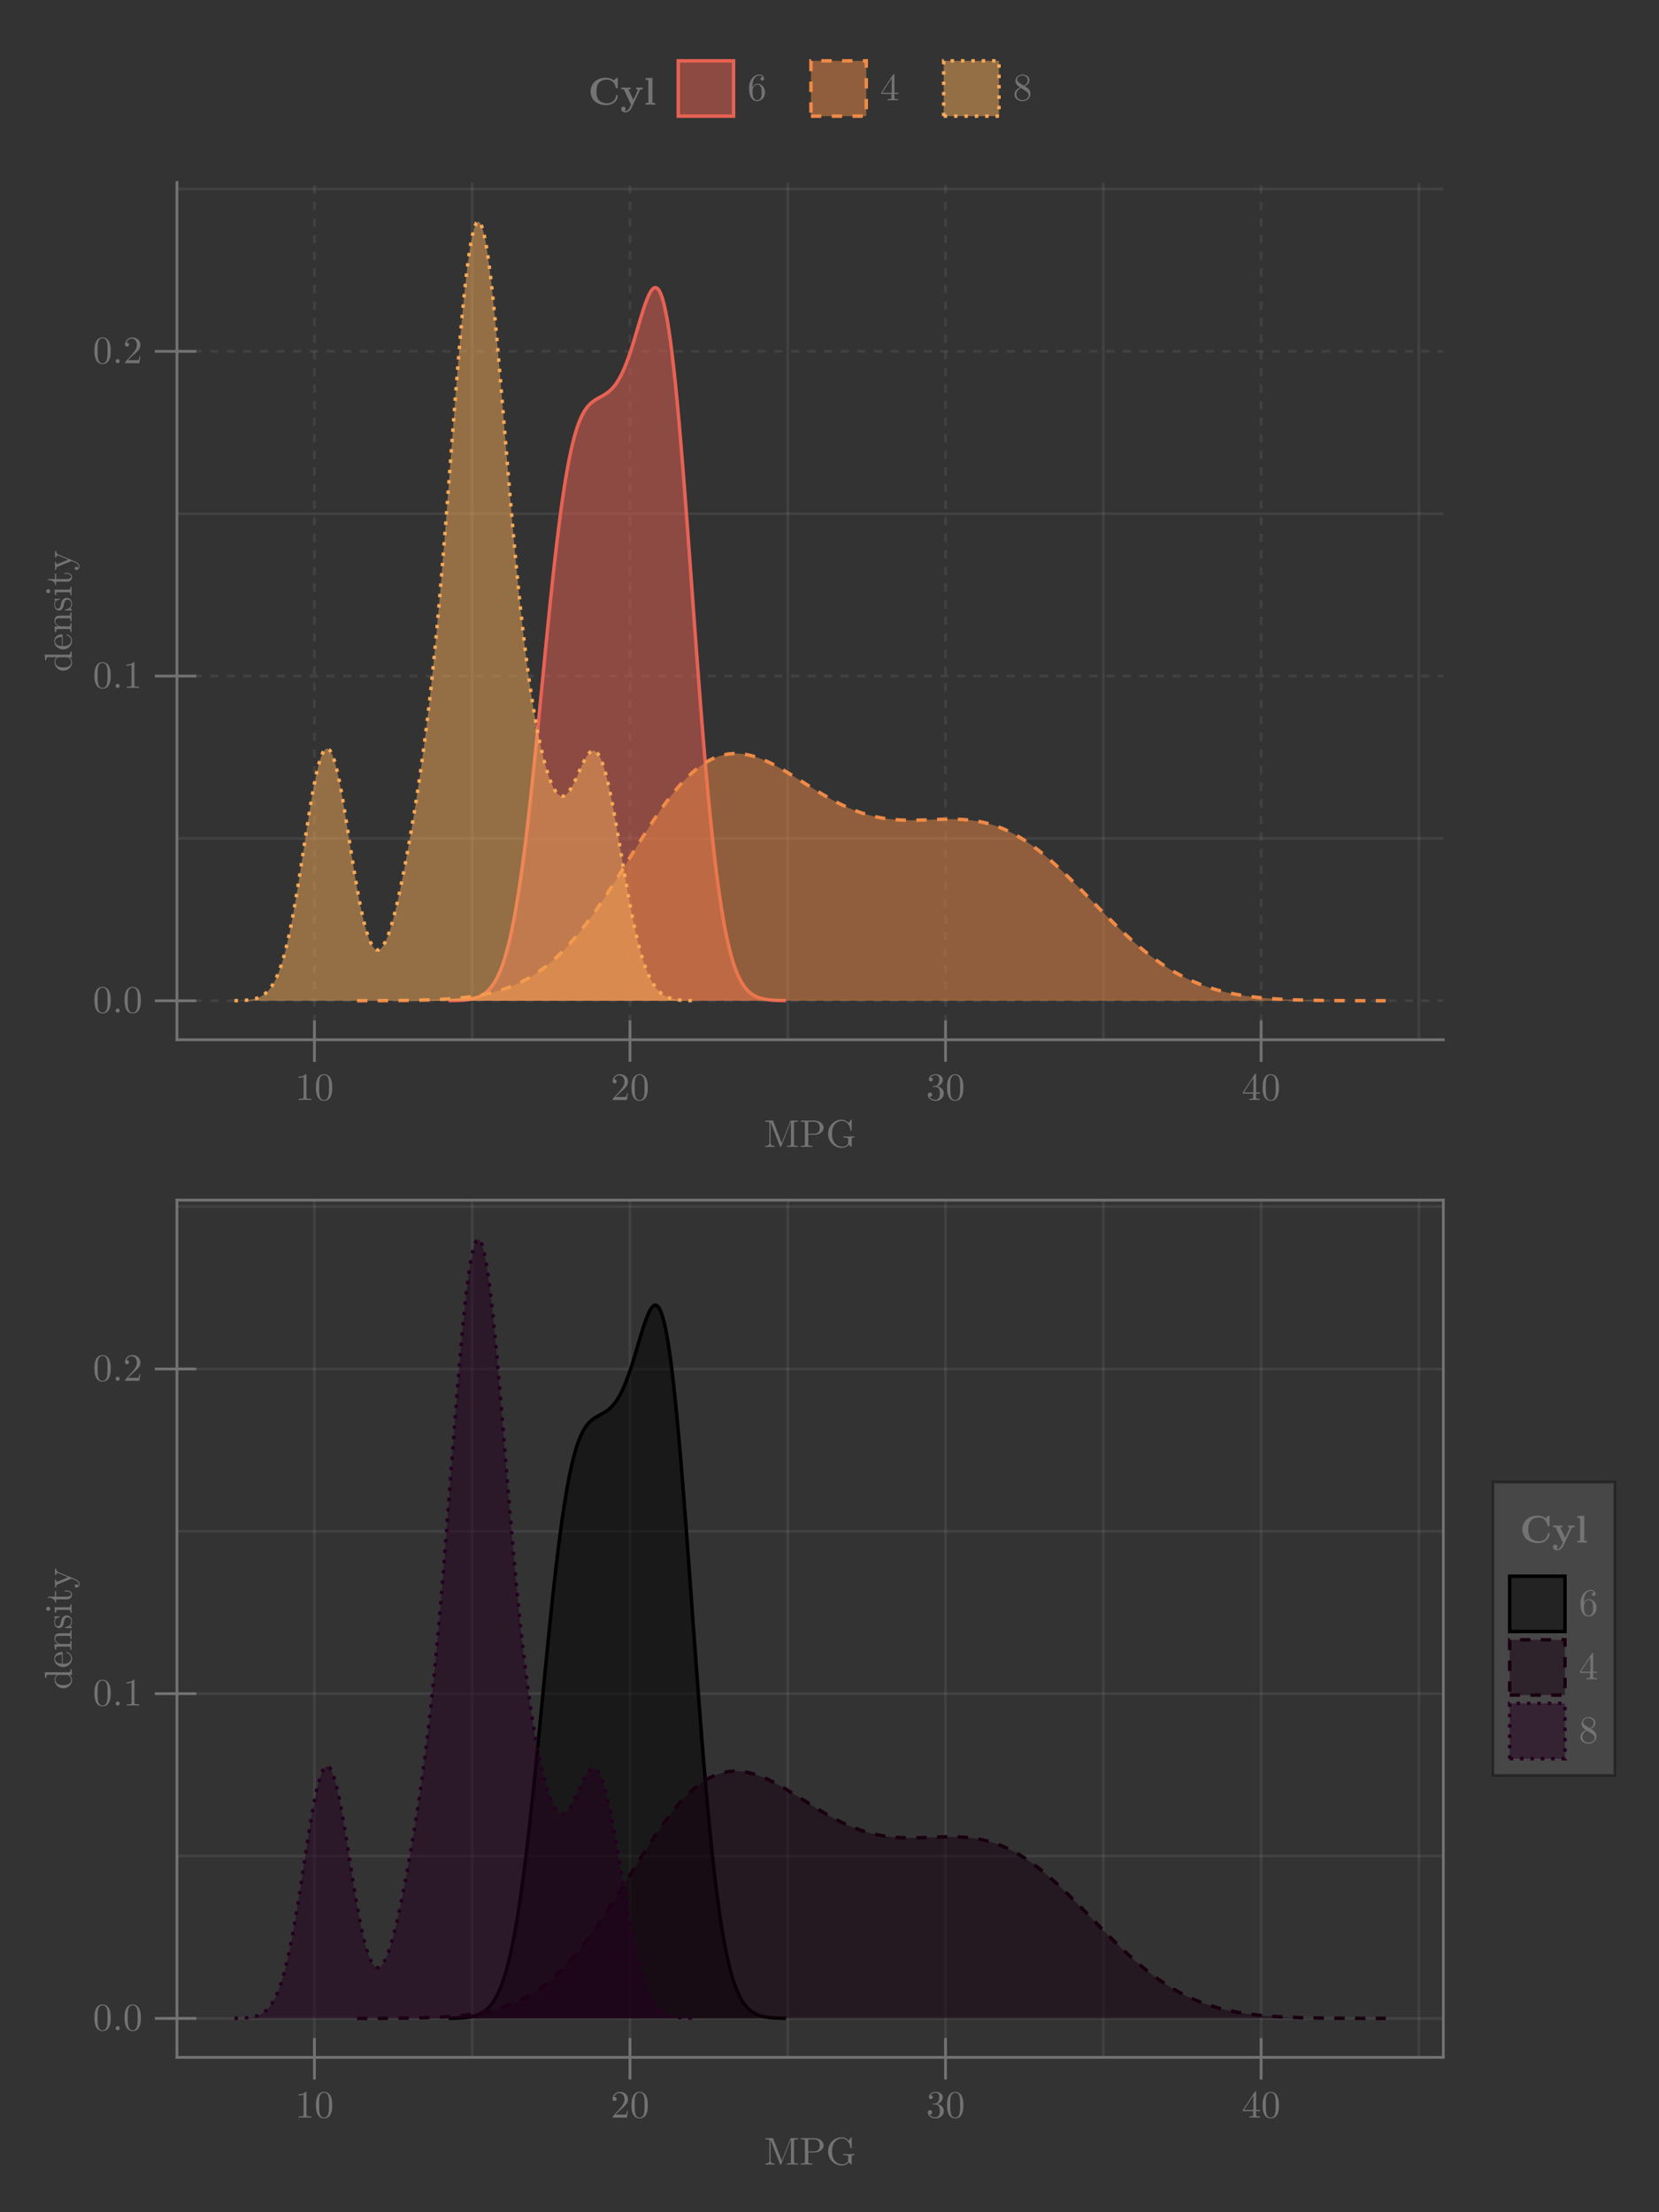 <?xml version="1.0" encoding="UTF-8"?>
<svg xmlns="http://www.w3.org/2000/svg" xmlns:xlink="http://www.w3.org/1999/xlink" width="600" height="800" viewBox="0 0 600 800">
<rect x="0" y="0" width="600" height="800" fill="#333333" stroke="none"/>
<defs>
<g>
<g id="glyph-0-0-d9cc7219">
<path d="M 12.312 0 L 12.312 -0.438 L 11.969 -0.438 C 10.891 -0.438 10.859 -0.594 10.859 -1.094 L 10.859 -8.469 C 10.859 -8.969 10.891 -9.125 11.969 -9.125 L 12.312 -9.125 L 12.312 -9.562 L 9.938 -9.562 C 9.578 -9.562 9.578 -9.547 9.484 -9.297 L 6.406 -1.406 L 3.375 -9.25 C 3.25 -9.562 3.203 -9.562 2.891 -9.562 L 0.516 -9.562 L 0.516 -9.125 L 0.859 -9.125 C 1.938 -9.125 1.953 -8.969 1.953 -8.469 L 1.953 -1.469 C 1.953 -1.094 1.953 -0.438 0.516 -0.438 L 0.516 0 L 2.156 -0.047 L 3.797 0 L 3.797 -0.438 C 2.359 -0.438 2.359 -1.094 2.359 -1.469 L 2.359 -9.016 L 5.734 -0.312 C 5.812 -0.125 5.875 0 6.016 0 C 6.172 0 6.219 -0.109 6.266 -0.266 L 9.719 -9.125 L 9.734 -9.125 L 9.734 -1.094 C 9.734 -0.594 9.703 -0.438 8.625 -0.438 L 8.281 -0.438 L 8.281 0 C 8.812 -0.047 9.766 -0.047 10.297 -0.047 C 10.844 -0.047 11.781 -0.047 12.312 0 Z M 12.312 0 "/>
</g>
<g id="glyph-0-1-d9cc7219">
<path d="M 8.734 -6.953 C 8.734 -8.328 7.344 -9.562 5.438 -9.562 L 0.484 -9.562 L 0.484 -9.125 L 0.828 -9.125 C 1.906 -9.125 1.938 -8.969 1.938 -8.469 L 1.938 -1.094 C 1.938 -0.594 1.906 -0.438 0.828 -0.438 L 0.484 -0.438 L 0.484 0 C 0.984 -0.047 2.016 -0.047 2.547 -0.047 C 3.078 -0.047 4.125 -0.047 4.625 0 L 4.625 -0.438 L 4.281 -0.438 C 3.203 -0.438 3.172 -0.594 3.172 -1.094 L 3.172 -4.422 L 5.547 -4.422 C 7.219 -4.422 8.734 -5.562 8.734 -6.953 Z M 7.297 -6.953 C 7.297 -6.297 7.297 -4.781 5.062 -4.781 L 3.141 -4.781 L 3.141 -8.562 C 3.141 -9.031 3.156 -9.125 3.828 -9.125 L 5.062 -9.125 C 7.297 -9.125 7.297 -7.641 7.297 -6.953 Z M 7.297 -6.953 "/>
</g>
<g id="glyph-0-2-d9cc7219">
<path d="M 10.297 -3.391 L 10.297 -3.828 L 8.578 -3.781 C 8.016 -3.781 6.828 -3.781 6.328 -3.828 L 6.328 -3.391 L 6.781 -3.391 C 8.031 -3.391 8.078 -3.234 8.078 -2.719 L 8.078 -1.812 C 8.078 -0.25 6.297 -0.125 5.906 -0.125 C 5 -0.125 2.219 -0.609 2.219 -4.781 C 2.219 -8.969 4.984 -9.438 5.828 -9.438 C 7.328 -9.438 8.594 -8.172 8.875 -6.125 C 8.906 -5.922 8.906 -5.875 9.094 -5.875 C 9.328 -5.875 9.328 -5.922 9.328 -6.219 L 9.328 -9.531 C 9.328 -9.766 9.328 -9.875 9.172 -9.875 C 9.109 -9.875 9.062 -9.875 8.953 -9.703 L 8.25 -8.672 C 7.797 -9.109 7.047 -9.875 5.656 -9.875 C 3.047 -9.875 0.781 -7.656 0.781 -4.781 C 0.781 -1.922 3.031 0.312 5.688 0.312 C 6.703 0.312 7.828 -0.062 8.297 -0.875 C 8.484 -0.578 9.047 -0.016 9.203 -0.016 C 9.328 -0.016 9.328 -0.125 9.328 -0.344 L 9.328 -2.766 C 9.328 -3.312 9.375 -3.391 10.297 -3.391 Z M 10.297 -3.391 "/>
</g>
<g id="glyph-0-3-d9cc7219">
<path d="M 5.859 0 L 5.859 -0.438 L 5.422 -0.438 C 4.156 -0.438 4.109 -0.594 4.109 -1.109 L 4.109 -8.953 C 4.109 -9.297 4.109 -9.328 3.797 -9.328 C 2.922 -8.422 1.688 -8.422 1.25 -8.422 L 1.25 -8 C 1.531 -8 2.359 -8 3.078 -8.359 L 3.078 -1.109 C 3.078 -0.609 3.031 -0.438 1.781 -0.438 L 1.328 -0.438 L 1.328 0 C 1.812 -0.047 3.031 -0.047 3.594 -0.047 C 4.156 -0.047 5.375 -0.047 5.859 0 Z M 5.859 0 "/>
</g>
<g id="glyph-0-4-d9cc7219">
<path d="M 6.438 -4.484 C 6.438 -5.594 6.375 -6.719 5.875 -7.75 C 5.234 -9.094 4.094 -9.328 3.5 -9.328 C 2.656 -9.328 1.641 -8.953 1.062 -7.656 C 0.609 -6.688 0.547 -5.594 0.547 -4.484 C 0.547 -3.438 0.609 -2.172 1.172 -1.109 C 1.781 0.031 2.797 0.312 3.484 0.312 C 4.234 0.312 5.312 0.016 5.922 -1.312 C 6.375 -2.281 6.438 -3.375 6.438 -4.484 Z M 5.281 -4.641 C 5.281 -3.594 5.281 -2.641 5.125 -1.75 C 4.906 -0.422 4.109 0 3.484 0 C 2.938 0 2.109 -0.344 1.859 -1.688 C 1.703 -2.531 1.703 -3.828 1.703 -4.641 C 1.703 -5.547 1.703 -6.469 1.812 -7.219 C 2.094 -8.891 3.141 -9.016 3.484 -9.016 C 3.953 -9.016 4.875 -8.766 5.141 -7.375 C 5.281 -6.594 5.281 -5.531 5.281 -4.641 Z M 5.281 -4.641 "/>
</g>
<g id="glyph-0-5-d9cc7219">
<path d="M 6.281 -2.438 L 5.938 -2.438 C 5.859 -2.016 5.766 -1.406 5.625 -1.188 C 5.531 -1.078 4.609 -1.078 4.297 -1.078 L 1.781 -1.078 L 3.266 -2.516 C 5.453 -4.453 6.281 -5.203 6.281 -6.609 C 6.281 -8.203 5.031 -9.328 3.312 -9.328 C 1.734 -9.328 0.703 -8.031 0.703 -6.797 C 0.703 -6 1.406 -6 1.438 -6 C 1.688 -6 2.172 -6.172 2.172 -6.75 C 2.172 -7.109 1.922 -7.469 1.422 -7.469 C 1.312 -7.469 1.281 -7.469 1.25 -7.469 C 1.562 -8.375 2.328 -8.891 3.141 -8.891 C 4.406 -8.891 5.016 -7.75 5.016 -6.609 C 5.016 -5.484 4.312 -4.375 3.547 -3.516 L 0.859 -0.516 C 0.703 -0.359 0.703 -0.344 0.703 0 L 5.891 0 Z M 6.281 -2.438 "/>
</g>
<g id="glyph-0-6-d9cc7219">
<path d="M 6.391 -2.391 C 6.391 -3.547 5.516 -4.641 4.062 -4.922 C 5.203 -5.312 6.016 -6.281 6.016 -7.391 C 6.016 -8.547 4.781 -9.328 3.438 -9.328 C 2.031 -9.328 0.969 -8.484 0.969 -7.422 C 0.969 -6.953 1.281 -6.688 1.688 -6.688 C 2.109 -6.688 2.391 -7 2.391 -7.406 C 2.391 -8.109 1.734 -8.109 1.531 -8.109 C 1.953 -8.797 2.891 -8.969 3.391 -8.969 C 3.969 -8.969 4.734 -8.672 4.734 -7.406 C 4.734 -7.234 4.703 -6.422 4.344 -5.812 C 3.922 -5.141 3.438 -5.094 3.094 -5.078 C 2.984 -5.062 2.641 -5.047 2.547 -5.047 C 2.438 -5.031 2.344 -5.016 2.344 -4.875 C 2.344 -4.719 2.438 -4.719 2.672 -4.719 L 3.297 -4.719 C 4.438 -4.719 4.953 -3.766 4.953 -2.391 C 4.953 -0.484 3.984 -0.078 3.375 -0.078 C 2.766 -0.078 1.719 -0.328 1.234 -1.141 C 1.719 -1.078 2.156 -1.391 2.156 -1.922 C 2.156 -2.422 1.781 -2.703 1.375 -2.703 C 1.031 -2.703 0.594 -2.5 0.594 -1.891 C 0.594 -0.609 1.891 0.312 3.422 0.312 C 5.125 0.312 6.391 -0.969 6.391 -2.391 Z M 6.391 -2.391 "/>
</g>
<g id="glyph-0-7-d9cc7219">
<path d="M 6.594 -2.312 L 6.594 -2.75 L 5.188 -2.75 L 5.188 -9.109 C 5.188 -9.391 5.188 -9.484 4.969 -9.484 C 4.844 -9.484 4.797 -9.484 4.688 -9.312 L 0.391 -2.75 L 0.391 -2.312 L 4.109 -2.312 L 4.109 -1.094 C 4.109 -0.594 4.094 -0.438 3.047 -0.438 L 2.766 -0.438 L 2.766 0 C 3.328 -0.047 4.062 -0.047 4.641 -0.047 C 5.234 -0.047 5.984 -0.047 6.547 0 L 6.547 -0.438 L 6.266 -0.438 C 5.219 -0.438 5.188 -0.594 5.188 -1.094 L 5.188 -2.312 Z M 4.203 -2.75 L 0.781 -2.75 L 4.203 -7.969 Z M 4.203 -2.75 "/>
</g>
<g id="glyph-0-8-d9cc7219">
<path d="M 2.688 -0.734 C 2.688 -1.141 2.359 -1.484 1.953 -1.484 C 1.547 -1.484 1.203 -1.141 1.203 -0.734 C 1.203 -0.344 1.547 0 1.953 0 C 2.359 0 2.688 -0.344 2.688 -0.734 Z M 2.688 -0.734 "/>
</g>
<g id="glyph-0-9-d9cc7219">
<path d="M 6.391 -2.859 C 6.391 -4.641 5.156 -5.984 3.594 -5.984 C 2.641 -5.984 2.125 -5.266 1.844 -4.594 L 1.844 -4.922 C 1.844 -8.469 3.578 -8.969 4.297 -8.969 C 4.641 -8.969 5.219 -8.891 5.531 -8.406 C 5.312 -8.406 4.766 -8.406 4.766 -7.781 C 4.766 -7.344 5.094 -7.141 5.406 -7.141 C 5.625 -7.141 6.047 -7.266 6.047 -7.812 C 6.047 -8.656 5.438 -9.328 4.266 -9.328 C 2.484 -9.328 0.594 -7.516 0.594 -4.422 C 0.594 -0.688 2.219 0.312 3.516 0.312 C 5.062 0.312 6.391 -1.016 6.391 -2.859 Z M 5.141 -2.875 C 5.141 -2.203 5.141 -1.5 4.906 -1 C 4.484 -0.156 3.844 -0.078 3.516 -0.078 C 2.625 -0.078 2.219 -0.922 2.125 -1.141 C 1.875 -1.797 1.875 -2.906 1.875 -3.156 C 1.875 -4.25 2.328 -5.656 3.578 -5.656 C 3.812 -5.656 4.453 -5.656 4.891 -4.781 C 5.141 -4.266 5.141 -3.562 5.141 -2.875 Z M 5.141 -2.875 "/>
</g>
<g id="glyph-0-10-d9cc7219">
<path d="M 6.391 -2.359 C 6.391 -2.859 6.25 -3.484 5.719 -4.078 C 5.453 -4.375 5.219 -4.516 4.328 -5.062 C 5.328 -5.594 6.016 -6.312 6.016 -7.234 C 6.016 -8.531 4.781 -9.328 3.5 -9.328 C 2.094 -9.328 0.969 -8.281 0.969 -6.984 C 0.969 -6.734 1 -6.109 1.578 -5.453 C 1.734 -5.281 2.25 -4.922 2.609 -4.688 C 1.797 -4.281 0.594 -3.5 0.594 -2.109 C 0.594 -0.625 2.016 0.312 3.484 0.312 C 5.062 0.312 6.391 -0.859 6.391 -2.359 Z M 5.406 -7.234 C 5.406 -6.438 4.859 -5.766 4.016 -5.281 L 2.281 -6.391 C 1.641 -6.812 1.578 -7.297 1.578 -7.531 C 1.578 -8.391 2.484 -8.969 3.484 -8.969 C 4.516 -8.969 5.406 -8.25 5.406 -7.234 Z M 5.703 -1.844 C 5.703 -0.812 4.641 -0.078 3.5 -0.078 C 2.297 -0.078 1.281 -0.953 1.281 -2.109 C 1.281 -2.922 1.734 -3.828 2.922 -4.484 L 4.641 -3.391 C 5.047 -3.125 5.703 -2.703 5.703 -1.844 Z M 5.703 -1.844 "/>
</g>
<g id="glyph-1-0-d9cc7219">
<path d="M 0 -7.375 L -0.438 -7.375 C -0.438 -6.391 -0.531 -6.281 -1.219 -6.281 L -9.719 -6.281 L -9.562 -4.266 L -9.125 -4.266 C -9.125 -5.25 -9.031 -5.359 -8.344 -5.359 L -5.312 -5.359 C -5.828 -4.953 -6.188 -4.359 -6.188 -3.594 C -6.188 -1.953 -4.812 -0.469 -3.016 -0.469 C -1.234 -0.469 0.156 -1.844 0.156 -3.438 C 0.156 -4.344 -0.328 -4.969 -0.766 -5.312 L 0.156 -5.312 Z M -1.656 -5.312 C -1.406 -5.312 -1.375 -5.312 -1.141 -5.172 C -0.469 -4.75 -0.156 -4.109 -0.156 -3.516 C -0.156 -2.891 -0.516 -2.375 -1.047 -2.047 C -1.625 -1.688 -2.422 -1.641 -3 -1.641 C -3.516 -1.641 -4.359 -1.672 -4.984 -2.078 C -5.422 -2.359 -5.875 -2.891 -5.875 -3.656 C -5.875 -4.141 -5.672 -4.734 -5.047 -5.172 C -4.797 -5.312 -4.781 -5.312 -4.516 -5.312 Z M -1.656 -5.312 "/>
</g>
<g id="glyph-1-1-d9cc7219">
<path d="M -5.594 -7.109 L -6.031 -7.109 C -6 -6.797 -5.984 -6.391 -5.984 -6.062 L -6.031 -4.844 L -5.594 -4.844 C -5.594 -5.281 -5.344 -5.5 -5 -5.5 C -4.859 -5.5 -4.828 -5.484 -4.656 -5.422 L -1.219 -4 L -4.984 -2.453 C -5.125 -2.391 -5.188 -2.359 -5.234 -2.359 C -5.594 -2.359 -5.594 -2.891 -5.594 -3.156 L -6.031 -3.156 L -5.984 -1.625 C -5.984 -1.25 -6 -0.688 -6.031 -0.266 L -5.594 -0.266 C -5.594 -0.938 -5.594 -1.203 -5.109 -1.406 L 0 -3.5 L 0.828 -3.156 C 1.594 -2.844 2.562 -2.453 2.562 -1.547 C 2.562 -1.484 2.562 -1.156 2.312 -0.891 C 2.25 -1.328 1.953 -1.438 1.719 -1.438 C 1.359 -1.438 1.141 -1.172 1.141 -0.859 C 1.141 -0.578 1.312 -0.266 1.734 -0.266 C 2.359 -0.266 2.875 -0.859 2.875 -1.547 C 2.875 -2.438 2.078 -3.016 1.281 -3.344 L -4.703 -5.812 C -5.594 -6.172 -5.594 -6.891 -5.594 -7.109 Z M -5.594 -7.109 "/>
</g>
<g id="glyph-2-0-d9cc7219">
<path d="M -1.672 -5.812 C -1.812 -5.812 -1.828 -5.703 -1.828 -5.625 C -1.828 -5.5 -1.75 -5.469 -1.641 -5.453 C -0.203 -4.953 -0.203 -3.703 -0.203 -3.562 C -0.203 -2.859 -0.609 -2.297 -1.141 -1.969 C -1.812 -1.547 -2.734 -1.547 -3.234 -1.547 L -3.234 -5.453 C -3.234 -5.766 -3.234 -5.812 -3.531 -5.812 C -4.906 -5.812 -6.266 -5.047 -6.266 -3.297 C -6.266 -1.688 -4.828 -0.391 -3.078 -0.391 C -1.203 -0.391 0.156 -1.859 0.156 -3.469 C 0.156 -5.188 -1.406 -5.812 -1.672 -5.812 Z M -3.531 -4.891 L -3.531 -1.562 C -5.609 -1.656 -5.969 -2.828 -5.969 -3.297 C -5.969 -4.75 -4.078 -4.891 -3.531 -4.891 Z M -3.531 -4.891 "/>
</g>
<g id="glyph-2-1-d9cc7219">
<path d="M -1.734 -4.641 L -2.531 -4.641 L -2.531 -4.297 L -1.766 -4.297 C -0.734 -4.297 -0.203 -3.875 -0.203 -3.359 C -0.203 -2.422 -1.469 -2.422 -1.703 -2.422 L -5.594 -2.422 L -5.594 -4.422 L -6.031 -4.422 L -6.031 -2.422 L -8.609 -2.422 L -8.609 -2.078 C -7.469 -2.062 -5.969 -1.641 -5.906 -0.266 L -5.594 -0.266 L -5.594 -1.453 L -1.734 -1.453 C -0.016 -1.453 0.156 -2.766 0.156 -3.266 C 0.156 -4.25 -0.844 -4.641 -1.734 -4.641 Z M -1.734 -4.641 "/>
</g>
<g id="glyph-3-0-d9cc7219">
<path d="M 0 -7.484 L -0.438 -7.484 C -0.438 -6.766 -0.438 -6.406 -0.859 -6.391 L -3.531 -6.391 C -4.734 -6.391 -5.172 -6.391 -5.672 -5.969 C -5.906 -5.766 -6.188 -5.312 -6.188 -4.5 C -6.188 -3.469 -5.594 -2.812 -4.719 -2.422 L -6.188 -2.422 L -6.031 -0.453 L -5.594 -0.453 C -5.594 -1.422 -5.5 -1.547 -4.812 -1.547 L -1.062 -1.547 C -0.438 -1.547 -0.438 -1.391 -0.438 -0.453 L 0 -0.453 L -0.047 -2.031 L 0 -3.594 L -0.438 -3.594 C -0.438 -2.656 -0.438 -2.5 -1.062 -2.5 L -3.641 -2.5 C -5.094 -2.5 -5.875 -3.5 -5.875 -4.391 C -5.875 -5.281 -5.125 -5.438 -4.328 -5.438 L -1.062 -5.438 C -0.438 -5.438 -0.438 -5.281 -0.438 -4.344 L 0 -4.344 L -0.047 -5.922 Z M 0 -7.484 "/>
</g>
<g id="glyph-4-0-d9cc7219">
<path d="M -1.797 -5.047 C -2.531 -5.047 -2.953 -4.625 -3.125 -4.453 C -3.562 -3.984 -3.688 -3.438 -3.797 -2.859 C -3.953 -2.078 -4.125 -1.141 -4.938 -1.141 C -5.438 -1.141 -6 -1.5 -6 -2.703 C -6 -4.234 -4.75 -4.312 -4.312 -4.344 C -4.188 -4.359 -4.188 -4.516 -4.188 -4.516 C -4.188 -4.688 -4.25 -4.688 -4.516 -4.688 L -5.938 -4.688 C -6.172 -4.688 -6.266 -4.688 -6.266 -4.531 C -6.266 -4.469 -6.266 -4.438 -6.109 -4.25 C -6.047 -4.219 -5.922 -4.078 -5.875 -4.016 C -6.266 -3.484 -6.266 -2.906 -6.266 -2.703 C -6.266 -1 -5.328 -0.469 -4.547 -0.469 C -4.062 -0.469 -3.672 -0.688 -3.359 -1.062 C -3 -1.516 -2.906 -1.906 -2.719 -2.906 C -2.656 -3.219 -2.438 -4.375 -1.422 -4.375 C -0.719 -4.375 -0.156 -3.875 -0.156 -2.781 C -0.156 -1.609 -0.953 -1.109 -2.141 -0.844 C -2.328 -0.797 -2.375 -0.781 -2.375 -0.641 C -2.375 -0.469 -2.281 -0.469 -2.031 -0.469 L -0.188 -0.469 C 0.062 -0.469 0.156 -0.469 0.156 -0.609 C 0.156 -0.688 0.141 -0.703 -0.125 -0.969 C -0.156 -1 -0.188 -1 -0.453 -1.25 C 0.141 -1.859 0.156 -2.484 0.156 -2.781 C 0.156 -4.391 -0.781 -5.047 -1.797 -5.047 Z M -1.797 -5.047 "/>
</g>
<g id="glyph-5-0-d9cc7219">
<path d="M 0 -3.453 L -0.438 -3.453 C -0.438 -2.531 -0.5 -2.484 -1.047 -2.484 L -6.188 -2.484 L -6.031 -0.516 L -5.594 -0.516 C -5.594 -1.422 -5.516 -1.547 -4.828 -1.547 L -1.062 -1.547 C -0.438 -1.547 -0.438 -1.406 -0.438 -0.469 L 0 -0.469 L -0.047 -2 C -0.047 -2.484 -0.016 -2.984 0 -3.453 Z M -8.453 -2.688 C -8.828 -2.688 -9.203 -2.359 -9.203 -1.953 C -9.203 -1.469 -8.812 -1.188 -8.453 -1.188 C -8.078 -1.188 -7.719 -1.516 -7.719 -1.938 C -7.719 -2.406 -8.109 -2.688 -8.453 -2.688 Z M -8.453 -2.688 "/>
</g>
<g id="glyph-6-0-d9cc7219">
<path d="M 6.438 -4.484 C 6.438 -5.594 6.375 -6.719 5.875 -7.75 C 5.234 -9.094 4.094 -9.328 3.5 -9.328 C 2.656 -9.328 1.641 -8.953 1.062 -7.656 C 0.609 -6.688 0.547 -5.594 0.547 -4.484 C 0.547 -3.438 0.609 -2.172 1.172 -1.109 C 1.781 0.031 2.797 0.312 3.484 0.312 C 4.234 0.312 5.312 0.016 5.922 -1.312 C 6.375 -2.281 6.438 -3.375 6.438 -4.484 Z M 5.281 -4.641 C 5.281 -3.594 5.281 -2.641 5.125 -1.75 C 4.906 -0.422 4.109 0 3.484 0 C 2.938 0 2.109 -0.344 1.859 -1.688 C 1.703 -2.531 1.703 -3.828 1.703 -4.641 C 1.703 -5.547 1.703 -6.469 1.812 -7.219 C 2.094 -8.891 3.141 -9.016 3.484 -9.016 C 3.953 -9.016 4.875 -8.766 5.141 -7.375 C 5.281 -6.594 5.281 -5.531 5.281 -4.641 Z M 5.281 -4.641 "/>
</g>
<g id="glyph-6-1-d9cc7219">
<path d="M 2.688 -0.734 C 2.688 -1.141 2.359 -1.484 1.953 -1.484 C 1.547 -1.484 1.203 -1.141 1.203 -0.734 C 1.203 -0.344 1.547 0 1.953 0 C 2.359 0 2.688 -0.344 2.688 -0.734 Z M 2.688 -0.734 "/>
</g>
<g id="glyph-6-2-d9cc7219">
<path d="M 5.859 0 L 5.859 -0.438 L 5.422 -0.438 C 4.156 -0.438 4.109 -0.594 4.109 -1.109 L 4.109 -8.953 C 4.109 -9.297 4.109 -9.328 3.797 -9.328 C 2.922 -8.422 1.688 -8.422 1.25 -8.422 L 1.25 -8 C 1.531 -8 2.359 -8 3.078 -8.359 L 3.078 -1.109 C 3.078 -0.609 3.031 -0.438 1.781 -0.438 L 1.328 -0.438 L 1.328 0 C 1.812 -0.047 3.031 -0.047 3.594 -0.047 C 4.156 -0.047 5.375 -0.047 5.859 0 Z M 5.859 0 "/>
</g>
<g id="glyph-7-0-d9cc7219">
<path d="M 10.719 -3.172 C 10.719 -3.453 10.625 -3.469 10.391 -3.469 C 10.203 -3.469 10.078 -3.469 10.062 -3.234 C 9.969 -1.359 8.281 -0.5 6.859 -0.5 C 5.766 -0.5 4.594 -0.844 3.859 -1.688 C 3.203 -2.484 3.031 -3.547 3.031 -4.797 C 3.031 -5.594 3.078 -7.094 3.969 -8.016 C 4.875 -8.953 6.094 -9.094 6.812 -9.094 C 8.328 -9.094 9.656 -8.031 9.969 -6.266 C 10.016 -5.984 10.031 -5.969 10.344 -5.969 C 10.703 -5.969 10.719 -5.984 10.719 -6.359 L 10.719 -9.359 C 10.719 -9.625 10.719 -9.766 10.469 -9.766 C 10.344 -9.766 10.312 -9.734 10.203 -9.625 L 9.281 -8.812 C 8.406 -9.5 7.469 -9.766 6.531 -9.766 C 3.031 -9.766 0.891 -7.672 0.891 -4.797 C 0.891 -1.938 3.031 0.156 6.531 0.156 C 9.141 0.156 10.719 -1.562 10.719 -3.172 Z M 10.719 -3.172 "/>
</g>
<g id="glyph-7-1-d9cc7219">
<path d="M 8.125 -5.562 L 8.125 -6.219 C 7.781 -6.188 7.359 -6.172 7.016 -6.172 L 5.734 -6.219 L 5.734 -5.562 C 5.734 -5.562 6.391 -5.562 6.391 -5.391 L 6.328 -5.219 L 4.719 -1.781 L 2.938 -5.562 L 3.703 -5.562 L 3.703 -6.219 L 1.953 -6.172 L 0.359 -6.219 L 0.359 -5.562 L 1.266 -5.562 L 3.875 0 L 3.562 0.672 C 3.25 1.344 2.797 2.297 1.812 2.297 C 1.609 2.297 1.578 2.281 1.469 2.234 C 1.594 2.188 1.922 1.984 1.922 1.5 C 1.922 1.031 1.578 0.703 1.109 0.703 C 0.719 0.703 0.312 0.969 0.312 1.516 C 0.312 2.219 0.969 2.797 1.812 2.797 C 2.891 2.797 3.703 1.938 4.078 1.141 L 7.078 -5.266 C 7.188 -5.453 7.219 -5.562 8.125 -5.562 Z M 8.125 -5.562 "/>
</g>
<g id="glyph-7-2-d9cc7219">
<path d="M 4.109 0 L 4.109 -0.656 L 3.141 -0.656 L 3.141 -9.719 L 0.656 -9.609 L 0.656 -8.953 C 1.531 -8.953 1.625 -8.953 1.625 -8.406 L 1.625 -0.656 L 0.656 -0.656 L 0.656 0 L 2.375 -0.047 Z M 4.109 0 "/>
</g>
</g>
</defs>
<path fill="none" stroke-width="1" stroke-linecap="butt" stroke-linejoin="miter" stroke="rgb(55%, 55%, 55%)" stroke-opacity="0.16" stroke-dasharray="3 3" stroke-miterlimit="1.155" d="M 113.715 376 L 113.715 66 "/>
<path fill="none" stroke-width="1" stroke-linecap="butt" stroke-linejoin="miter" stroke="rgb(55%, 55%, 55%)" stroke-opacity="0.16" stroke-dasharray="3 3" stroke-miterlimit="1.155" d="M 227.84 376 L 227.84 66 "/>
<path fill="none" stroke-width="1" stroke-linecap="butt" stroke-linejoin="miter" stroke="rgb(55%, 55%, 55%)" stroke-opacity="0.16" stroke-dasharray="3 3" stroke-miterlimit="1.155" d="M 341.969 376 L 341.969 66 "/>
<path fill="none" stroke-width="1" stroke-linecap="butt" stroke-linejoin="miter" stroke="rgb(55%, 55%, 55%)" stroke-opacity="0.16" stroke-dasharray="3 3" stroke-miterlimit="1.155" d="M 456.098 376 L 456.098 66 "/>
<path fill="none" stroke-width="1" stroke-linecap="butt" stroke-linejoin="miter" stroke="rgb(55%, 55%, 55%)" stroke-opacity="0.16" stroke-miterlimit="1.155" d="M 170.777 376 L 170.777 66 "/>
<path fill="none" stroke-width="1" stroke-linecap="butt" stroke-linejoin="miter" stroke="rgb(55%, 55%, 55%)" stroke-opacity="0.16" stroke-miterlimit="1.155" d="M 284.906 376 L 284.906 66 "/>
<path fill="none" stroke-width="1" stroke-linecap="butt" stroke-linejoin="miter" stroke="rgb(55%, 55%, 55%)" stroke-opacity="0.16" stroke-miterlimit="1.155" d="M 399.031 376 L 399.031 66 "/>
<path fill="none" stroke-width="1" stroke-linecap="butt" stroke-linejoin="miter" stroke="rgb(55%, 55%, 55%)" stroke-opacity="0.16" stroke-miterlimit="1.155" d="M 513.16 376 L 513.16 66 "/>
<path fill="none" stroke-width="1" stroke-linecap="butt" stroke-linejoin="miter" stroke="rgb(55%, 55%, 55%)" stroke-opacity="0.16" stroke-dasharray="3 3" stroke-miterlimit="1.155" d="M 64 361.91 L 522 361.91 "/>
<path fill="none" stroke-width="1" stroke-linecap="butt" stroke-linejoin="miter" stroke="rgb(55%, 55%, 55%)" stroke-opacity="0.16" stroke-dasharray="3 3" stroke-miterlimit="1.155" d="M 64 244.484 L 522 244.484 "/>
<path fill="none" stroke-width="1" stroke-linecap="butt" stroke-linejoin="miter" stroke="rgb(55%, 55%, 55%)" stroke-opacity="0.16" stroke-dasharray="3 3" stroke-miterlimit="1.155" d="M 64 127.059 L 522 127.059 "/>
<path fill="none" stroke-width="1" stroke-linecap="butt" stroke-linejoin="miter" stroke="rgb(55%, 55%, 55%)" stroke-opacity="0.16" stroke-miterlimit="1.155" d="M 64 303.195 L 522 303.195 "/>
<path fill="none" stroke-width="1" stroke-linecap="butt" stroke-linejoin="miter" stroke="rgb(55%, 55%, 55%)" stroke-opacity="0.16" stroke-miterlimit="1.155" d="M 64 185.773 L 522 185.773 "/>
<path fill="none" stroke-width="1" stroke-linecap="butt" stroke-linejoin="miter" stroke="rgb(55%, 55%, 55%)" stroke-opacity="0.16" stroke-miterlimit="1.155" d="M 64 68.348 L 522 68.348 "/>
<path fill="none" stroke-width="1" stroke-linecap="butt" stroke-linejoin="miter" stroke="rgb(55%, 55%, 55%)" stroke-opacity="0.16" stroke-miterlimit="1.155" d="M 113.715 744 L 113.715 434 "/>
<path fill="none" stroke-width="1" stroke-linecap="butt" stroke-linejoin="miter" stroke="rgb(55%, 55%, 55%)" stroke-opacity="0.16" stroke-miterlimit="1.155" d="M 227.84 744 L 227.84 434 "/>
<path fill="none" stroke-width="1" stroke-linecap="butt" stroke-linejoin="miter" stroke="rgb(55%, 55%, 55%)" stroke-opacity="0.16" stroke-miterlimit="1.155" d="M 341.969 744 L 341.969 434 "/>
<path fill="none" stroke-width="1" stroke-linecap="butt" stroke-linejoin="miter" stroke="rgb(55%, 55%, 55%)" stroke-opacity="0.16" stroke-miterlimit="1.155" d="M 456.098 744 L 456.098 434 "/>
<path fill="none" stroke-width="1" stroke-linecap="butt" stroke-linejoin="miter" stroke="rgb(55%, 55%, 55%)" stroke-opacity="0.16" stroke-miterlimit="1.155" d="M 170.777 744 L 170.777 434 "/>
<path fill="none" stroke-width="1" stroke-linecap="butt" stroke-linejoin="miter" stroke="rgb(55%, 55%, 55%)" stroke-opacity="0.16" stroke-miterlimit="1.155" d="M 284.906 744 L 284.906 434 "/>
<path fill="none" stroke-width="1" stroke-linecap="butt" stroke-linejoin="miter" stroke="rgb(55%, 55%, 55%)" stroke-opacity="0.16" stroke-miterlimit="1.155" d="M 399.031 744 L 399.031 434 "/>
<path fill="none" stroke-width="1" stroke-linecap="butt" stroke-linejoin="miter" stroke="rgb(55%, 55%, 55%)" stroke-opacity="0.16" stroke-miterlimit="1.155" d="M 513.16 744 L 513.16 434 "/>
<path fill="none" stroke-width="1" stroke-linecap="butt" stroke-linejoin="miter" stroke="rgb(55%, 55%, 55%)" stroke-opacity="0.16" stroke-miterlimit="1.155" d="M 64 729.91 L 522 729.91 "/>
<path fill="none" stroke-width="1" stroke-linecap="butt" stroke-linejoin="miter" stroke="rgb(55%, 55%, 55%)" stroke-opacity="0.16" stroke-miterlimit="1.155" d="M 64 612.484 L 522 612.484 "/>
<path fill="none" stroke-width="1" stroke-linecap="butt" stroke-linejoin="miter" stroke="rgb(55%, 55%, 55%)" stroke-opacity="0.16" stroke-miterlimit="1.155" d="M 64 495.059 L 522 495.059 "/>
<path fill="none" stroke-width="1" stroke-linecap="butt" stroke-linejoin="miter" stroke="rgb(55%, 55%, 55%)" stroke-opacity="0.16" stroke-miterlimit="1.155" d="M 64 671.195 L 522 671.195 "/>
<path fill="none" stroke-width="1" stroke-linecap="butt" stroke-linejoin="miter" stroke="rgb(55%, 55%, 55%)" stroke-opacity="0.16" stroke-miterlimit="1.155" d="M 64 553.773 L 522 553.773 "/>
<path fill="none" stroke-width="1" stroke-linecap="butt" stroke-linejoin="miter" stroke="rgb(55%, 55%, 55%)" stroke-opacity="0.16" stroke-miterlimit="1.155" d="M 64 436.348 L 522 436.348 "/>
<g fill="rgb(45.098%, 45.098%, 45.098%)" fill-opacity="1">
<use xlink:href="#glyph-0-0-d9cc7219" x="276.319" y="414.784"/>
</g>
<g fill="rgb(45.098%, 45.098%, 45.098%)" fill-opacity="1">
<use xlink:href="#glyph-0-1-d9cc7219" x="289.157" y="414.784"/>
</g>
<g fill="rgb(45.098%, 45.098%, 45.098%)" fill-opacity="1">
<use xlink:href="#glyph-0-2-d9cc7219" x="298.691" y="414.784"/>
</g>
<g fill="rgb(45.098%, 45.098%, 45.098%)" fill-opacity="1">
<use xlink:href="#glyph-0-3-d9cc7219" x="106.714" y="397.784"/>
</g>
<g fill="rgb(45.098%, 45.098%, 45.098%)" fill-opacity="1">
<use xlink:href="#glyph-0-4-d9cc7219" x="113.714" y="397.784"/>
</g>
<g fill="rgb(45.098%, 45.098%, 45.098%)" fill-opacity="1">
<use xlink:href="#glyph-0-5-d9cc7219" x="220.841" y="397.784"/>
</g>
<g fill="rgb(45.098%, 45.098%, 45.098%)" fill-opacity="1">
<use xlink:href="#glyph-0-4-d9cc7219" x="227.841" y="397.784"/>
</g>
<g fill="rgb(45.098%, 45.098%, 45.098%)" fill-opacity="1">
<use xlink:href="#glyph-0-6-d9cc7219" x="334.969" y="397.784"/>
</g>
<g fill="rgb(45.098%, 45.098%, 45.098%)" fill-opacity="1">
<use xlink:href="#glyph-0-4-d9cc7219" x="341.969" y="397.784"/>
</g>
<g fill="rgb(45.098%, 45.098%, 45.098%)" fill-opacity="1">
<use xlink:href="#glyph-0-7-d9cc7219" x="449.097" y="397.784"/>
</g>
<g fill="rgb(45.098%, 45.098%, 45.098%)" fill-opacity="1">
<use xlink:href="#glyph-0-4-d9cc7219" x="456.097" y="397.784"/>
</g>
<g fill="rgb(45.098%, 45.098%, 45.098%)" fill-opacity="1">
<use xlink:href="#glyph-1-0-d9cc7219" x="25.892" y="243.015"/>
</g>
<g fill="rgb(45.098%, 45.098%, 45.098%)" fill-opacity="1">
<use xlink:href="#glyph-2-0-d9cc7219" x="25.892" y="235.231"/>
</g>
<g fill="rgb(45.098%, 45.098%, 45.098%)" fill-opacity="1">
<use xlink:href="#glyph-3-0-d9cc7219" x="25.892" y="229.015"/>
</g>
<g fill="rgb(45.098%, 45.098%, 45.098%)" fill-opacity="1">
<use xlink:href="#glyph-4-0-d9cc7219" x="25.892" y="221.231"/>
</g>
<g fill="rgb(45.098%, 45.098%, 45.098%)" fill-opacity="1">
<use xlink:href="#glyph-5-0-d9cc7219" x="25.892" y="215.715"/>
</g>
<g fill="rgb(45.098%, 45.098%, 45.098%)" fill-opacity="1">
<use xlink:href="#glyph-2-1-d9cc7219" x="25.892" y="211.823"/>
</g>
<g fill="rgb(45.098%, 45.098%, 45.098%)" fill-opacity="1">
<use xlink:href="#glyph-1-1-d9cc7219" x="25.892" y="206.377"/>
</g>
<g fill="rgb(45.098%, 45.098%, 45.098%)" fill-opacity="1">
<use xlink:href="#glyph-0-4-d9cc7219" x="33.608" y="366.193"/>
</g>
<g fill="rgb(45.098%, 45.098%, 45.098%)" fill-opacity="1">
<use xlink:href="#glyph-0-8-d9cc7219" x="40.608" y="366.193"/>
</g>
<g fill="rgb(45.098%, 45.098%, 45.098%)" fill-opacity="1">
<use xlink:href="#glyph-0-4-d9cc7219" x="44.5" y="366.193"/>
</g>
<g fill="rgb(45.098%, 45.098%, 45.098%)" fill-opacity="1">
<use xlink:href="#glyph-6-0-d9cc7219" x="33.608" y="248.769"/>
</g>
<g fill="rgb(45.098%, 45.098%, 45.098%)" fill-opacity="1">
<use xlink:href="#glyph-6-1-d9cc7219" x="40.608" y="248.769"/>
</g>
<g fill="rgb(45.098%, 45.098%, 45.098%)" fill-opacity="1">
<use xlink:href="#glyph-6-2-d9cc7219" x="44.5" y="248.769"/>
</g>
<g fill="rgb(45.098%, 45.098%, 45.098%)" fill-opacity="1">
<use xlink:href="#glyph-0-4-d9cc7219" x="33.608" y="131.345"/>
</g>
<g fill="rgb(45.098%, 45.098%, 45.098%)" fill-opacity="1">
<use xlink:href="#glyph-0-8-d9cc7219" x="40.608" y="131.345"/>
</g>
<g fill="rgb(45.098%, 45.098%, 45.098%)" fill-opacity="1">
<use xlink:href="#glyph-0-5-d9cc7219" x="44.5" y="131.345"/>
</g>
<path fill-rule="nonzero" fill="rgb(90.588%, 38.431%, 32.941%)" fill-opacity="0.5" d="M 162.266 361.852 L 163.492 361.844 L 164.105 361.832 L 164.719 361.816 L 165.332 361.797 L 165.945 361.773 L 166.559 361.742 L 167.172 361.703 L 167.785 361.656 L 168.398 361.598 L 169.012 361.527 L 169.625 361.438 L 170.238 361.336 L 170.852 361.211 L 171.465 361.059 L 172.078 360.879 L 172.691 360.668 L 173.301 360.418 L 173.914 360.125 L 174.527 359.781 L 175.141 359.379 L 175.754 358.914 L 176.367 358.371 L 176.98 357.75 L 177.594 357.035 L 178.207 356.219 L 178.82 355.285 L 179.434 354.227 L 180.047 353.035 L 180.66 351.691 L 181.273 350.184 L 181.887 348.504 L 182.5 346.637 L 183.113 344.57 L 183.727 342.293 L 184.34 339.793 L 184.953 337.062 L 185.566 334.09 L 186.18 330.867 L 186.793 327.395 L 187.406 323.66 L 188.02 319.668 L 188.633 315.422 L 189.246 310.918 L 189.859 306.164 L 190.473 301.172 L 191.086 295.953 L 191.699 290.52 L 192.312 284.891 L 192.926 279.09 L 193.539 273.137 L 194.152 267.059 L 194.766 260.879 L 195.375 254.633 L 195.988 248.348 L 196.602 242.055 L 197.215 235.789 L 197.828 229.586 L 198.441 223.469 L 199.055 217.477 L 199.668 211.637 L 200.281 205.973 L 200.895 200.52 L 201.508 195.289 L 202.121 190.312 L 202.734 185.598 L 203.348 181.16 L 203.961 177.012 L 204.574 173.16 L 205.188 169.605 L 205.801 166.344 L 206.414 163.375 L 207.027 160.688 L 207.641 158.277 L 208.254 156.129 L 208.867 154.223 L 209.48 152.551 L 210.094 151.094 L 210.707 149.828 L 211.32 148.738 L 211.934 147.805 L 212.547 147.008 L 213.16 146.328 L 213.773 145.75 L 214.387 145.25 L 215 144.816 L 215.613 144.43 L 216.227 144.078 L 216.84 143.742 L 217.449 143.406 L 218.062 143.066 L 218.676 142.699 L 219.289 142.301 L 219.902 141.852 L 220.516 141.348 L 221.129 140.77 L 221.742 140.117 L 222.355 139.371 L 222.969 138.527 L 223.582 137.578 L 224.195 136.512 L 224.809 135.332 L 225.422 134.027 L 226.035 132.602 L 226.648 131.055 L 227.262 129.391 L 227.875 127.617 L 228.488 125.746 L 229.102 123.793 L 229.715 121.773 L 230.328 119.715 L 230.941 117.641 L 231.555 115.582 L 232.168 113.57 L 232.781 111.645 L 233.395 109.84 L 234.008 108.203 L 234.621 106.773 L 235.234 105.594 L 235.848 104.707 L 236.461 104.156 L 237.074 103.984 L 237.688 104.227 L 238.301 104.914 L 238.914 106.082 L 239.523 107.758 L 240.137 109.953 L 240.75 112.688 L 241.363 115.973 L 241.977 119.801 L 242.59 124.176 L 243.203 129.078 L 243.816 134.492 L 244.43 140.395 L 245.043 146.754 L 245.656 153.531 L 246.27 160.691 L 246.883 168.184 L 247.496 175.965 L 248.109 183.984 L 248.723 192.188 L 249.336 200.523 L 249.949 208.938 L 250.562 217.379 L 251.176 225.797 L 251.789 234.141 L 252.402 242.371 L 253.016 250.438 L 253.629 258.305 L 254.242 265.938 L 254.855 273.305 L 255.469 280.383 L 256.082 287.148 L 256.695 293.582 L 257.309 299.676 L 257.922 305.418 L 258.535 310.809 L 259.148 315.84 L 259.762 320.516 L 260.375 324.848 L 260.988 328.84 L 261.598 332.504 L 262.211 335.852 L 262.824 338.898 L 263.438 341.656 L 264.051 344.148 L 264.664 346.387 L 265.277 348.391 L 265.891 350.176 L 266.504 351.762 L 267.117 353.16 L 267.73 354.395 L 268.344 355.477 L 268.957 356.422 L 269.57 357.246 L 270.184 357.961 L 270.797 358.574 L 271.41 359.105 L 272.023 359.559 L 272.637 359.945 L 273.25 360.273 L 273.863 360.555 L 274.477 360.789 L 275.09 360.984 L 275.703 361.152 L 276.316 361.289 L 276.93 361.402 L 277.543 361.496 L 278.156 361.574 L 278.77 361.641 L 279.383 361.691 L 279.996 361.734 L 280.609 361.766 L 281.223 361.793 L 281.836 361.812 L 282.449 361.828 L 283.062 361.84 L 283.672 361.848 L 284.285 361.852 L 284.285 361.91 L 162.266 361.91 Z M 162.266 361.852 "/>
<path fill="none" stroke-width="1.25" stroke-linecap="butt" stroke-linejoin="miter" stroke="rgb(90.588%, 38.431%, 32.941%)" stroke-opacity="1" stroke-miterlimit="2" d="M 162.266 361.852 L 163.492 361.844 L 164.105 361.832 L 164.719 361.816 L 165.332 361.797 L 165.945 361.773 L 166.559 361.742 L 167.172 361.703 L 167.785 361.656 L 168.398 361.598 L 169.012 361.527 L 169.625 361.438 L 170.238 361.336 L 170.852 361.211 L 171.465 361.059 L 172.078 360.879 L 172.691 360.668 L 173.301 360.418 L 173.914 360.125 L 174.527 359.781 L 175.141 359.379 L 175.754 358.914 L 176.367 358.371 L 176.98 357.75 L 177.594 357.035 L 178.207 356.219 L 178.82 355.285 L 179.434 354.227 L 180.047 353.035 L 180.66 351.691 L 181.273 350.184 L 181.887 348.504 L 182.5 346.637 L 183.113 344.57 L 183.727 342.293 L 184.34 339.793 L 184.953 337.062 L 185.566 334.09 L 186.18 330.867 L 186.793 327.395 L 187.406 323.66 L 188.02 319.668 L 188.633 315.422 L 189.246 310.918 L 189.859 306.164 L 190.473 301.172 L 191.086 295.953 L 191.699 290.52 L 192.312 284.891 L 192.926 279.09 L 193.539 273.137 L 194.152 267.059 L 194.766 260.879 L 195.375 254.633 L 195.988 248.348 L 196.602 242.055 L 197.215 235.789 L 197.828 229.586 L 198.441 223.469 L 199.055 217.477 L 199.668 211.637 L 200.281 205.973 L 200.895 200.52 L 201.508 195.289 L 202.121 190.312 L 202.734 185.598 L 203.348 181.16 L 203.961 177.012 L 204.574 173.16 L 205.188 169.602 L 205.801 166.344 L 206.414 163.375 L 207.027 160.688 L 207.641 158.277 L 208.254 156.129 L 208.867 154.223 L 209.48 152.551 L 210.094 151.094 L 210.707 149.828 L 211.32 148.738 L 211.934 147.805 L 212.547 147.008 L 213.16 146.328 L 213.773 145.75 L 214.387 145.25 L 215 144.816 L 215.613 144.43 L 216.227 144.078 L 216.84 143.742 L 217.449 143.406 L 218.062 143.066 L 218.676 142.699 L 219.289 142.301 L 219.902 141.852 L 220.516 141.348 L 221.129 140.77 L 221.742 140.117 L 222.355 139.371 L 222.969 138.527 L 223.582 137.578 L 224.195 136.512 L 224.809 135.332 L 225.422 134.027 L 226.035 132.602 L 226.648 131.055 L 227.262 129.391 L 227.875 127.617 L 228.488 125.746 L 229.102 123.793 L 229.715 121.773 L 230.328 119.715 L 230.941 117.641 L 231.555 115.582 L 232.168 113.57 L 232.781 111.645 L 233.395 109.84 L 234.008 108.203 L 234.621 106.773 L 235.234 105.594 L 235.848 104.707 L 236.461 104.156 L 237.074 103.984 L 237.688 104.227 L 238.301 104.914 L 238.914 106.082 L 239.523 107.758 L 240.137 109.953 L 240.75 112.688 L 241.363 115.973 L 241.977 119.801 L 242.59 124.176 L 243.203 129.078 L 243.816 134.492 L 244.43 140.395 L 245.043 146.754 L 245.656 153.531 L 246.27 160.691 L 246.883 168.184 L 247.496 175.965 L 248.109 183.984 L 248.723 192.188 L 249.336 200.523 L 249.949 208.938 L 250.562 217.379 L 251.176 225.797 L 251.789 234.141 L 252.402 242.371 L 253.016 250.438 L 253.629 258.305 L 254.242 265.938 L 254.855 273.305 L 255.469 280.383 L 256.082 287.148 L 256.695 293.582 L 257.309 299.676 L 257.922 305.418 L 258.535 310.809 L 259.148 315.84 L 259.762 320.516 L 260.375 324.848 L 260.988 328.84 L 261.598 332.504 L 262.211 335.852 L 262.824 338.898 L 263.438 341.656 L 264.051 344.148 L 264.664 346.387 L 265.277 348.391 L 265.891 350.176 L 266.504 351.762 L 267.117 353.16 L 267.73 354.395 L 268.344 355.477 L 268.957 356.422 L 269.57 357.246 L 270.184 357.961 L 270.797 358.574 L 271.41 359.105 L 272.023 359.559 L 272.637 359.945 L 273.25 360.273 L 273.863 360.555 L 274.477 360.789 L 275.09 360.984 L 275.703 361.152 L 276.316 361.289 L 276.93 361.402 L 277.543 361.496 L 278.156 361.574 L 278.77 361.641 L 279.383 361.691 L 279.996 361.734 L 280.609 361.766 L 281.223 361.793 L 281.836 361.812 L 282.449 361.828 L 283.062 361.84 L 283.672 361.848 L 284.285 361.852 "/>
<path fill-rule="nonzero" fill="rgb(93.725%, 54.118%, 27.843%)" fill-opacity="0.5" d="M 129.117 361.895 L 130.984 361.891 L 134.727 361.883 L 136.594 361.875 L 138.465 361.867 L 140.336 361.855 L 142.203 361.84 L 144.074 361.824 L 145.945 361.801 L 147.812 361.773 L 149.684 361.742 L 151.551 361.699 L 153.422 361.648 L 155.293 361.59 L 157.16 361.516 L 159.031 361.43 L 160.902 361.324 L 162.77 361.199 L 164.641 361.051 L 166.512 360.879 L 168.379 360.672 L 170.25 360.434 L 172.117 360.152 L 173.988 359.828 L 175.859 359.453 L 177.727 359.023 L 179.598 358.531 L 181.469 357.973 L 183.336 357.336 L 185.207 356.621 L 187.078 355.816 L 188.945 354.918 L 190.816 353.914 L 192.684 352.805 L 194.555 351.582 L 196.426 350.242 L 198.293 348.777 L 200.164 347.184 L 202.035 345.461 L 203.902 343.605 L 205.773 341.621 L 207.645 339.5 L 209.512 337.254 L 211.383 334.887 L 213.25 332.398 L 215.121 329.797 L 216.992 327.098 L 218.859 324.309 L 220.73 321.441 L 222.602 318.512 L 224.469 315.535 L 226.34 312.527 L 228.211 309.508 L 230.078 306.492 L 231.949 303.504 L 233.816 300.562 L 235.688 297.684 L 237.559 294.891 L 239.426 292.203 L 241.297 289.633 L 243.168 287.203 L 245.035 284.926 L 246.906 282.816 L 248.777 280.887 L 250.645 279.145 L 252.516 277.602 L 254.383 276.262 L 256.254 275.125 L 258.125 274.195 L 259.992 273.473 L 261.863 272.953 L 263.734 272.629 L 265.602 272.492 L 267.473 272.539 L 269.344 272.758 L 271.211 273.133 L 273.082 273.656 L 274.949 274.309 L 276.82 275.078 L 278.691 275.953 L 280.559 276.918 L 282.43 277.953 L 284.301 279.051 L 286.168 280.188 L 288.039 281.355 L 289.91 282.539 L 291.777 283.727 L 293.648 284.906 L 295.516 286.066 L 297.387 287.195 L 299.258 288.285 L 301.125 289.324 L 302.996 290.309 L 304.867 291.23 L 306.734 292.086 L 308.605 292.871 L 310.477 293.578 L 312.344 294.207 L 314.215 294.762 L 316.082 295.234 L 317.953 295.633 L 319.824 295.957 L 321.691 296.211 L 323.562 296.398 L 325.434 296.527 L 327.301 296.598 L 329.172 296.625 L 331.043 296.609 L 332.91 296.566 L 334.781 296.504 L 336.648 296.43 L 338.52 296.355 L 340.391 296.293 L 342.258 296.25 L 344.129 296.234 L 346 296.262 L 347.867 296.344 L 349.738 296.48 L 351.609 296.688 L 353.477 296.969 L 355.348 297.336 L 357.215 297.789 L 359.086 298.336 L 360.957 298.984 L 362.824 299.73 L 364.695 300.578 L 366.566 301.527 L 368.434 302.582 L 370.305 303.738 L 372.176 304.988 L 374.043 306.336 L 375.914 307.77 L 377.781 309.289 L 379.652 310.887 L 381.523 312.555 L 383.391 314.285 L 385.262 316.074 L 387.133 317.906 L 389 319.773 L 390.871 321.672 L 392.742 323.59 L 394.609 325.516 L 396.48 327.441 L 398.352 329.359 L 400.219 331.258 L 402.09 333.133 L 403.957 334.973 L 405.828 336.773 L 407.699 338.523 L 409.566 340.223 L 411.438 341.859 L 413.309 343.434 L 415.176 344.941 L 417.047 346.375 L 418.918 347.734 L 420.785 349.02 L 422.656 350.23 L 424.523 351.359 L 426.395 352.414 L 428.266 353.395 L 430.133 354.301 L 432.004 355.133 L 433.875 355.898 L 435.742 356.594 L 437.613 357.227 L 439.484 357.801 L 441.352 358.316 L 443.223 358.781 L 445.09 359.195 L 446.961 359.562 L 448.832 359.887 L 450.699 360.176 L 452.57 360.426 L 454.441 360.648 L 456.309 360.84 L 458.18 361.004 L 460.051 361.148 L 461.918 361.273 L 463.789 361.375 L 465.656 361.465 L 467.527 361.543 L 469.398 361.605 L 471.266 361.66 L 473.137 361.707 L 475.008 361.742 L 476.875 361.773 L 478.746 361.801 L 480.617 361.82 L 482.484 361.84 L 484.355 361.852 L 486.223 361.863 L 489.965 361.879 L 491.832 361.887 L 493.703 361.891 L 495.574 361.891 L 497.441 361.895 L 501.184 361.895 L 501.184 361.91 L 129.117 361.91 Z M 129.117 361.895 "/>
<path fill="none" stroke-width="1.25" stroke-linecap="butt" stroke-linejoin="miter" stroke="rgb(93.725%, 54.118%, 27.843%)" stroke-opacity="1" stroke-dasharray="3.75 3.75" stroke-miterlimit="2" d="M 129.117 361.895 L 130.984 361.891 L 134.727 361.883 L 136.594 361.875 L 138.465 361.867 L 140.336 361.855 L 142.203 361.84 L 144.074 361.824 L 145.945 361.801 L 147.812 361.773 L 149.684 361.742 L 151.551 361.699 L 153.422 361.648 L 155.293 361.59 L 157.16 361.516 L 159.031 361.43 L 160.902 361.324 L 162.77 361.199 L 164.641 361.051 L 166.512 360.879 L 168.379 360.672 L 170.25 360.434 L 172.117 360.152 L 173.988 359.828 L 175.859 359.453 L 177.727 359.023 L 179.598 358.531 L 181.469 357.973 L 183.336 357.336 L 185.207 356.621 L 187.078 355.816 L 188.945 354.918 L 190.816 353.914 L 192.684 352.805 L 194.555 351.582 L 196.426 350.242 L 198.293 348.777 L 200.164 347.184 L 202.035 345.461 L 203.902 343.605 L 205.773 341.621 L 207.645 339.5 L 209.512 337.254 L 211.383 334.887 L 213.25 332.398 L 215.121 329.797 L 216.992 327.098 L 218.859 324.309 L 220.73 321.441 L 222.602 318.512 L 224.469 315.535 L 226.34 312.527 L 228.211 309.508 L 230.078 306.492 L 231.949 303.504 L 233.816 300.562 L 235.688 297.684 L 237.559 294.891 L 239.426 292.203 L 241.297 289.633 L 243.168 287.203 L 245.035 284.926 L 246.906 282.816 L 248.777 280.887 L 250.645 279.148 L 252.516 277.602 L 254.383 276.262 L 256.254 275.125 L 258.125 274.195 L 259.992 273.473 L 261.863 272.953 L 263.734 272.629 L 265.602 272.492 L 267.473 272.539 L 269.344 272.758 L 271.211 273.133 L 273.082 273.656 L 274.949 274.309 L 276.82 275.078 L 278.691 275.953 L 280.559 276.918 L 282.43 277.953 L 284.301 279.051 L 286.168 280.188 L 288.039 281.355 L 289.91 282.539 L 291.777 283.727 L 293.648 284.906 L 295.516 286.066 L 297.387 287.195 L 299.258 288.285 L 301.125 289.324 L 302.996 290.309 L 304.867 291.23 L 306.734 292.086 L 308.605 292.871 L 310.477 293.578 L 312.344 294.207 L 314.215 294.762 L 316.082 295.234 L 317.953 295.633 L 319.824 295.957 L 321.691 296.211 L 323.562 296.398 L 325.434 296.527 L 327.301 296.598 L 329.172 296.625 L 331.043 296.609 L 332.91 296.566 L 334.781 296.504 L 336.648 296.43 L 338.52 296.355 L 340.391 296.293 L 342.258 296.25 L 344.129 296.234 L 346 296.262 L 347.867 296.344 L 349.738 296.48 L 351.609 296.688 L 353.477 296.969 L 355.348 297.336 L 357.215 297.789 L 359.086 298.336 L 360.957 298.984 L 362.824 299.73 L 364.695 300.578 L 366.566 301.527 L 368.434 302.582 L 370.305 303.738 L 372.176 304.988 L 374.043 306.336 L 375.914 307.77 L 377.781 309.289 L 379.652 310.887 L 381.523 312.555 L 383.391 314.285 L 385.262 316.074 L 387.133 317.906 L 389 319.773 L 390.871 321.672 L 392.742 323.59 L 394.609 325.516 L 396.48 327.441 L 398.352 329.359 L 400.219 331.258 L 402.09 333.133 L 403.957 334.973 L 405.828 336.773 L 407.699 338.523 L 409.566 340.223 L 411.438 341.859 L 413.309 343.434 L 415.176 344.941 L 417.047 346.375 L 418.918 347.734 L 420.785 349.02 L 422.656 350.23 L 424.523 351.359 L 426.395 352.414 L 428.266 353.395 L 430.133 354.301 L 432.004 355.133 L 433.875 355.898 L 435.742 356.594 L 437.613 357.227 L 439.484 357.801 L 441.352 358.316 L 443.223 358.781 L 445.09 359.195 L 446.961 359.562 L 448.832 359.887 L 450.699 360.176 L 452.57 360.426 L 454.441 360.648 L 456.309 360.84 L 458.18 361.004 L 460.051 361.148 L 461.918 361.273 L 463.789 361.375 L 465.656 361.465 L 467.527 361.543 L 469.398 361.605 L 471.266 361.66 L 473.137 361.707 L 475.008 361.742 L 476.875 361.773 L 478.746 361.801 L 480.617 361.82 L 482.484 361.84 L 484.355 361.852 L 486.223 361.863 L 489.965 361.879 L 491.832 361.887 L 493.703 361.891 L 495.574 361.891 L 497.441 361.895 L 501.184 361.895 "/>
<path fill-rule="nonzero" fill="rgb(96.863%, 66.667%, 34.51%)" fill-opacity="0.5" d="M 84.816 361.867 L 85.66 361.855 L 86.5 361.836 L 87.34 361.809 L 88.184 361.766 L 89.023 361.703 L 89.863 361.621 L 90.703 361.508 L 91.547 361.352 L 92.387 361.145 L 93.227 360.871 L 94.07 360.516 L 94.91 360.055 L 95.75 359.465 L 96.594 358.723 L 97.434 357.797 L 98.273 356.656 L 99.113 355.266 L 99.957 353.59 L 100.797 351.598 L 101.637 349.254 L 102.48 346.535 L 103.32 343.422 L 104.16 339.898 L 105 335.969 L 105.844 331.641 L 106.684 326.949 L 107.523 321.934 L 108.367 316.656 L 109.207 311.195 L 110.047 305.648 L 110.887 300.121 L 111.73 294.73 L 112.57 289.605 L 113.41 284.867 L 114.254 280.645 L 115.094 277.051 L 115.934 274.188 L 116.773 272.133 L 117.617 270.957 L 118.457 270.684 L 119.297 271.328 L 120.141 272.863 L 120.98 275.246 L 121.82 278.402 L 122.66 282.238 L 123.504 286.641 L 124.344 291.484 L 125.184 296.645 L 126.027 301.984 L 126.867 307.371 L 127.707 312.68 L 128.547 317.797 L 129.391 322.625 L 130.23 327.074 L 131.07 331.074 L 131.914 334.57 L 132.754 337.52 L 133.594 339.891 L 134.438 341.68 L 135.277 342.871 L 136.117 343.48 L 136.957 343.512 L 137.801 342.992 L 138.641 341.941 L 139.48 340.391 L 140.324 338.379 L 141.164 335.934 L 142.004 333.098 L 142.844 329.906 L 143.688 326.398 L 144.527 322.613 L 145.367 318.578 L 146.211 314.324 L 147.051 309.871 L 147.891 305.23 L 148.73 300.406 L 149.574 295.395 L 150.414 290.176 L 151.254 284.723 L 152.098 279 L 152.938 272.965 L 153.777 266.57 L 154.617 259.77 L 155.461 252.512 L 156.301 244.762 L 157.141 236.492 L 157.984 227.688 L 158.824 218.355 L 159.664 208.523 L 160.504 198.238 L 161.348 187.578 L 162.188 176.641 L 163.027 165.551 L 163.871 154.457 L 164.711 143.52 L 165.551 132.91 L 166.395 122.812 L 167.234 113.414 L 168.074 104.891 L 168.914 97.414 L 169.758 91.133 L 170.598 86.176 L 171.438 82.645 L 172.281 80.602 L 173.121 80.09 L 173.961 81.105 L 174.801 83.613 L 175.645 87.539 L 176.484 92.793 L 177.324 99.242 L 178.168 106.746 L 179.008 115.137 L 179.848 124.242 L 180.688 133.891 L 181.531 143.902 L 182.371 154.109 L 183.211 164.359 L 184.055 174.508 L 184.895 184.434 L 185.734 194.031 L 186.574 203.227 L 187.418 211.953 L 188.258 220.168 L 189.098 227.852 L 189.941 234.996 L 190.781 241.609 L 191.621 247.699 L 192.461 253.297 L 193.305 258.422 L 194.145 263.102 L 194.984 267.359 L 195.828 271.211 L 196.668 274.672 L 197.508 277.746 L 198.348 280.434 L 199.191 282.73 L 200.031 284.625 L 200.871 286.105 L 201.715 287.156 L 202.555 287.777 L 203.395 287.961 L 204.238 287.723 L 205.078 287.074 L 205.918 286.055 L 206.758 284.711 L 207.602 283.109 L 208.441 281.32 L 209.281 279.43 L 210.125 277.535 L 210.965 275.742 L 211.805 274.145 L 212.645 272.848 L 213.488 271.938 L 214.328 271.496 L 215.168 271.586 L 216.012 272.254 L 216.852 273.531 L 217.691 275.422 L 218.531 277.914 L 219.375 280.973 L 220.215 284.547 L 221.055 288.57 L 221.898 292.969 L 222.738 297.652 L 223.578 302.539 L 224.418 307.527 L 225.262 312.535 L 226.102 317.477 L 226.941 322.285 L 227.785 326.887 L 228.625 331.234 L 229.465 335.285 L 230.305 339.012 L 231.148 342.398 L 231.988 345.438 L 232.828 348.129 L 233.672 350.488 L 234.512 352.535 L 235.352 354.285 L 236.195 355.766 L 237.035 357.004 L 237.875 358.031 L 238.715 358.871 L 239.559 359.555 L 240.398 360.098 L 241.238 360.531 L 242.082 360.871 L 242.922 361.133 L 243.762 361.336 L 244.602 361.488 L 245.445 361.605 L 246.285 361.691 L 247.125 361.754 L 247.969 361.797 L 248.809 361.828 L 249.648 361.852 L 250.488 361.863 L 251.332 361.871 L 252.172 361.871 L 252.172 361.91 L 84.816 361.91 Z M 84.816 361.867 "/>
<path fill="none" stroke-width="1.25" stroke-linecap="butt" stroke-linejoin="miter" stroke="rgb(96.863%, 66.667%, 34.51%)" stroke-opacity="1" stroke-dasharray="1.25 2.5" stroke-miterlimit="2" d="M 84.816 361.867 L 85.66 361.855 L 86.5 361.836 L 87.34 361.809 L 88.184 361.766 L 89.023 361.703 L 89.863 361.621 L 90.703 361.508 L 91.547 361.352 L 92.387 361.145 L 93.227 360.871 L 94.07 360.516 L 94.91 360.055 L 95.75 359.465 L 96.594 358.723 L 97.434 357.797 L 98.273 356.656 L 99.113 355.266 L 99.957 353.59 L 100.797 351.598 L 101.637 349.254 L 102.48 346.535 L 103.32 343.422 L 104.16 339.898 L 105 335.969 L 105.844 331.641 L 106.684 326.949 L 107.523 321.934 L 108.367 316.656 L 109.207 311.195 L 110.047 305.648 L 110.887 300.121 L 111.73 294.73 L 112.57 289.605 L 113.41 284.867 L 114.254 280.645 L 115.094 277.051 L 115.934 274.188 L 116.773 272.133 L 117.617 270.957 L 118.457 270.684 L 119.297 271.328 L 120.141 272.863 L 120.98 275.246 L 121.82 278.402 L 122.66 282.238 L 123.504 286.641 L 124.344 291.484 L 125.184 296.645 L 126.027 301.984 L 126.867 307.371 L 127.707 312.68 L 128.547 317.797 L 129.391 322.625 L 130.23 327.074 L 131.07 331.074 L 131.914 334.57 L 132.754 337.52 L 133.594 339.891 L 134.438 341.68 L 135.277 342.871 L 136.117 343.48 L 136.957 343.512 L 137.801 342.992 L 138.641 341.941 L 139.48 340.391 L 140.324 338.379 L 141.164 335.934 L 142.004 333.098 L 142.844 329.906 L 143.688 326.398 L 144.527 322.613 L 145.367 318.578 L 146.211 314.324 L 147.051 309.871 L 147.891 305.23 L 148.73 300.406 L 149.574 295.395 L 150.414 290.176 L 151.254 284.723 L 152.098 279 L 152.938 272.965 L 153.777 266.57 L 154.617 259.77 L 155.461 252.512 L 156.301 244.762 L 157.141 236.492 L 157.984 227.688 L 158.824 218.355 L 159.664 208.523 L 160.504 198.238 L 161.348 187.578 L 162.188 176.641 L 163.027 165.551 L 163.871 154.457 L 164.711 143.52 L 165.551 132.91 L 166.395 122.812 L 167.234 113.414 L 168.074 104.891 L 168.914 97.414 L 169.758 91.133 L 170.598 86.176 L 171.438 82.645 L 172.281 80.602 L 173.121 80.09 L 173.961 81.105 L 174.801 83.613 L 175.645 87.539 L 176.484 92.793 L 177.324 99.242 L 178.168 106.746 L 179.008 115.137 L 179.848 124.242 L 180.688 133.891 L 181.531 143.902 L 182.371 154.109 L 183.211 164.359 L 184.055 174.508 L 184.895 184.434 L 185.734 194.031 L 186.574 203.227 L 187.418 211.953 L 188.258 220.168 L 189.098 227.852 L 189.941 234.996 L 190.781 241.609 L 191.621 247.699 L 192.461 253.297 L 193.305 258.422 L 194.145 263.102 L 194.984 267.359 L 195.828 271.211 L 196.668 274.672 L 197.508 277.746 L 198.348 280.434 L 199.191 282.73 L 200.031 284.625 L 200.871 286.105 L 201.715 287.156 L 202.555 287.777 L 203.395 287.961 L 204.238 287.723 L 205.078 287.074 L 205.918 286.055 L 206.758 284.711 L 207.602 283.109 L 208.441 281.32 L 209.281 279.43 L 210.125 277.535 L 210.965 275.742 L 211.805 274.145 L 212.645 272.848 L 213.488 271.938 L 214.328 271.496 L 215.168 271.586 L 216.012 272.254 L 216.852 273.531 L 217.691 275.422 L 218.531 277.914 L 219.375 280.973 L 220.215 284.547 L 221.055 288.57 L 221.898 292.969 L 222.738 297.652 L 223.578 302.539 L 224.418 307.527 L 225.262 312.535 L 226.102 317.477 L 226.941 322.285 L 227.785 326.887 L 228.625 331.234 L 229.465 335.285 L 230.305 339.012 L 231.148 342.398 L 231.988 345.438 L 232.828 348.129 L 233.672 350.488 L 234.512 352.535 L 235.352 354.285 L 236.195 355.766 L 237.035 357.004 L 237.875 358.031 L 238.715 358.871 L 239.559 359.555 L 240.398 360.098 L 241.238 360.531 L 242.082 360.871 L 242.922 361.133 L 243.762 361.336 L 244.602 361.488 L 245.445 361.605 L 246.285 361.691 L 247.125 361.754 L 247.969 361.797 L 248.809 361.828 L 249.648 361.852 L 250.488 361.863 L 251.332 361.871 L 252.172 361.871 "/>
<g fill="rgb(45.098%, 45.098%, 45.098%)" fill-opacity="1">
<use xlink:href="#glyph-0-0-d9cc7219" x="276.319" y="782.784"/>
</g>
<g fill="rgb(45.098%, 45.098%, 45.098%)" fill-opacity="1">
<use xlink:href="#glyph-0-1-d9cc7219" x="289.157" y="782.784"/>
</g>
<g fill="rgb(45.098%, 45.098%, 45.098%)" fill-opacity="1">
<use xlink:href="#glyph-0-2-d9cc7219" x="298.691" y="782.784"/>
</g>
<g fill="rgb(45.098%, 45.098%, 45.098%)" fill-opacity="1">
<use xlink:href="#glyph-0-3-d9cc7219" x="106.714" y="765.784"/>
</g>
<g fill="rgb(45.098%, 45.098%, 45.098%)" fill-opacity="1">
<use xlink:href="#glyph-0-4-d9cc7219" x="113.714" y="765.784"/>
</g>
<g fill="rgb(45.098%, 45.098%, 45.098%)" fill-opacity="1">
<use xlink:href="#glyph-0-5-d9cc7219" x="220.841" y="765.784"/>
</g>
<g fill="rgb(45.098%, 45.098%, 45.098%)" fill-opacity="1">
<use xlink:href="#glyph-0-4-d9cc7219" x="227.841" y="765.784"/>
</g>
<g fill="rgb(45.098%, 45.098%, 45.098%)" fill-opacity="1">
<use xlink:href="#glyph-0-6-d9cc7219" x="334.969" y="765.784"/>
</g>
<g fill="rgb(45.098%, 45.098%, 45.098%)" fill-opacity="1">
<use xlink:href="#glyph-0-4-d9cc7219" x="341.969" y="765.784"/>
</g>
<g fill="rgb(45.098%, 45.098%, 45.098%)" fill-opacity="1">
<use xlink:href="#glyph-0-7-d9cc7219" x="449.097" y="765.784"/>
</g>
<g fill="rgb(45.098%, 45.098%, 45.098%)" fill-opacity="1">
<use xlink:href="#glyph-0-4-d9cc7219" x="456.097" y="765.784"/>
</g>
<g fill="rgb(45.098%, 45.098%, 45.098%)" fill-opacity="1">
<use xlink:href="#glyph-1-0-d9cc7219" x="25.892" y="611.015"/>
</g>
<g fill="rgb(45.098%, 45.098%, 45.098%)" fill-opacity="1">
<use xlink:href="#glyph-2-0-d9cc7219" x="25.892" y="603.231"/>
</g>
<g fill="rgb(45.098%, 45.098%, 45.098%)" fill-opacity="1">
<use xlink:href="#glyph-3-0-d9cc7219" x="25.892" y="597.015"/>
</g>
<g fill="rgb(45.098%, 45.098%, 45.098%)" fill-opacity="1">
<use xlink:href="#glyph-4-0-d9cc7219" x="25.892" y="589.231"/>
</g>
<g fill="rgb(45.098%, 45.098%, 45.098%)" fill-opacity="1">
<use xlink:href="#glyph-5-0-d9cc7219" x="25.892" y="583.715"/>
</g>
<g fill="rgb(45.098%, 45.098%, 45.098%)" fill-opacity="1">
<use xlink:href="#glyph-2-1-d9cc7219" x="25.892" y="579.823"/>
</g>
<g fill="rgb(45.098%, 45.098%, 45.098%)" fill-opacity="1">
<use xlink:href="#glyph-1-1-d9cc7219" x="25.892" y="574.377"/>
</g>
<g fill="rgb(45.098%, 45.098%, 45.098%)" fill-opacity="1">
<use xlink:href="#glyph-0-4-d9cc7219" x="33.608" y="734.193"/>
</g>
<g fill="rgb(45.098%, 45.098%, 45.098%)" fill-opacity="1">
<use xlink:href="#glyph-0-8-d9cc7219" x="40.608" y="734.193"/>
</g>
<g fill="rgb(45.098%, 45.098%, 45.098%)" fill-opacity="1">
<use xlink:href="#glyph-0-4-d9cc7219" x="44.5" y="734.193"/>
</g>
<g fill="rgb(45.098%, 45.098%, 45.098%)" fill-opacity="1">
<use xlink:href="#glyph-0-4-d9cc7219" x="33.608" y="616.769"/>
</g>
<g fill="rgb(45.098%, 45.098%, 45.098%)" fill-opacity="1">
<use xlink:href="#glyph-0-8-d9cc7219" x="40.608" y="616.769"/>
</g>
<g fill="rgb(45.098%, 45.098%, 45.098%)" fill-opacity="1">
<use xlink:href="#glyph-0-3-d9cc7219" x="44.5" y="616.769"/>
</g>
<g fill="rgb(45.098%, 45.098%, 45.098%)" fill-opacity="1">
<use xlink:href="#glyph-0-4-d9cc7219" x="33.608" y="499.344"/>
</g>
<g fill="rgb(45.098%, 45.098%, 45.098%)" fill-opacity="1">
<use xlink:href="#glyph-0-8-d9cc7219" x="40.608" y="499.344"/>
</g>
<g fill="rgb(45.098%, 45.098%, 45.098%)" fill-opacity="1">
<use xlink:href="#glyph-0-5-d9cc7219" x="44.5" y="499.344"/>
</g>
<path fill-rule="nonzero" fill="rgb(0%, 0%, 0%)" fill-opacity="0.5" d="M 162.266 729.852 L 163.492 729.844 L 164.105 729.832 L 164.719 729.816 L 165.332 729.797 L 165.945 729.773 L 166.559 729.742 L 167.172 729.703 L 167.785 729.656 L 168.398 729.598 L 169.012 729.527 L 169.625 729.438 L 170.238 729.336 L 170.852 729.211 L 171.465 729.059 L 172.078 728.879 L 172.691 728.668 L 173.301 728.418 L 173.914 728.125 L 174.527 727.781 L 175.141 727.379 L 175.754 726.914 L 176.367 726.371 L 176.98 725.75 L 177.594 725.035 L 178.207 724.219 L 178.82 723.285 L 179.434 722.227 L 180.047 721.035 L 180.66 719.691 L 181.273 718.184 L 181.887 716.504 L 182.5 714.637 L 183.113 712.57 L 183.727 710.293 L 184.34 707.793 L 184.953 705.062 L 185.566 702.09 L 186.18 698.867 L 186.793 695.395 L 187.406 691.66 L 188.02 687.668 L 188.633 683.422 L 189.246 678.918 L 189.859 674.164 L 190.473 669.172 L 191.086 663.953 L 191.699 658.52 L 192.312 652.891 L 192.926 647.09 L 193.539 641.137 L 194.152 635.059 L 194.766 628.879 L 195.375 622.633 L 195.988 616.348 L 196.602 610.055 L 197.215 603.789 L 197.828 597.586 L 198.441 591.469 L 199.055 585.477 L 199.668 579.637 L 200.281 573.973 L 200.895 568.52 L 201.508 563.289 L 202.121 558.312 L 202.734 553.598 L 203.348 549.16 L 203.961 545.012 L 204.574 541.16 L 205.188 537.605 L 205.801 534.344 L 206.414 531.375 L 207.027 528.688 L 207.641 526.277 L 208.254 524.129 L 208.867 522.223 L 209.48 520.551 L 210.094 519.094 L 210.707 517.828 L 211.32 516.738 L 211.934 515.805 L 212.547 515.008 L 213.16 514.328 L 213.773 513.75 L 214.387 513.25 L 215 512.816 L 215.613 512.43 L 216.227 512.078 L 216.84 511.742 L 217.449 511.406 L 218.062 511.066 L 218.676 510.699 L 219.289 510.301 L 219.902 509.852 L 220.516 509.348 L 221.129 508.77 L 221.742 508.117 L 222.355 507.371 L 222.969 506.527 L 223.582 505.578 L 224.195 504.512 L 224.809 503.332 L 225.422 502.027 L 226.035 500.602 L 226.648 499.055 L 227.262 497.391 L 227.875 495.617 L 228.488 493.746 L 229.102 491.793 L 229.715 489.773 L 230.328 487.715 L 230.941 485.641 L 231.555 483.582 L 232.168 481.57 L 232.781 479.645 L 233.395 477.84 L 234.008 476.203 L 234.621 474.773 L 235.234 473.594 L 235.848 472.707 L 236.461 472.156 L 237.074 471.984 L 237.688 472.227 L 238.301 472.914 L 238.914 474.082 L 239.523 475.758 L 240.137 477.953 L 240.75 480.688 L 241.363 483.973 L 241.977 487.801 L 242.59 492.176 L 243.203 497.078 L 243.816 502.492 L 244.43 508.395 L 245.043 514.754 L 245.656 521.531 L 246.27 528.691 L 246.883 536.184 L 247.496 543.965 L 248.109 551.984 L 248.723 560.188 L 249.336 568.523 L 249.949 576.938 L 250.562 585.379 L 251.176 593.797 L 251.789 602.141 L 252.402 610.371 L 253.016 618.438 L 253.629 626.305 L 254.242 633.938 L 254.855 641.305 L 255.469 648.383 L 256.082 655.148 L 256.695 661.582 L 257.309 667.676 L 257.922 673.418 L 258.535 678.809 L 259.148 683.84 L 259.762 688.516 L 260.375 692.848 L 260.988 696.84 L 261.598 700.504 L 262.211 703.852 L 262.824 706.898 L 263.438 709.656 L 264.051 712.148 L 264.664 714.387 L 265.277 716.391 L 265.891 718.176 L 266.504 719.762 L 267.117 721.16 L 267.73 722.395 L 268.344 723.477 L 268.957 724.422 L 269.57 725.246 L 270.184 725.961 L 270.797 726.574 L 271.41 727.105 L 272.023 727.559 L 272.637 727.945 L 273.25 728.273 L 273.863 728.555 L 274.477 728.789 L 275.09 728.984 L 275.703 729.152 L 276.316 729.289 L 276.93 729.402 L 277.543 729.496 L 278.156 729.574 L 278.77 729.641 L 279.383 729.691 L 279.996 729.734 L 280.609 729.766 L 281.223 729.793 L 281.836 729.812 L 282.449 729.828 L 283.062 729.84 L 283.672 729.848 L 284.285 729.852 L 284.285 729.91 L 162.266 729.91 Z M 162.266 729.852 "/>
<path fill="none" stroke-width="1.25" stroke-linecap="butt" stroke-linejoin="miter" stroke="rgb(0%, 0%, 0%)" stroke-opacity="1" stroke-miterlimit="2" d="M 162.266 729.852 L 163.492 729.844 L 164.105 729.832 L 164.719 729.816 L 165.332 729.797 L 165.945 729.773 L 166.559 729.742 L 167.172 729.703 L 167.785 729.656 L 168.398 729.598 L 169.012 729.527 L 169.625 729.438 L 170.238 729.336 L 170.852 729.211 L 171.465 729.059 L 172.078 728.879 L 172.691 728.668 L 173.301 728.418 L 173.914 728.125 L 174.527 727.781 L 175.141 727.379 L 175.754 726.914 L 176.367 726.371 L 176.98 725.75 L 177.594 725.035 L 178.207 724.219 L 178.82 723.285 L 179.434 722.227 L 180.047 721.035 L 180.66 719.691 L 181.273 718.184 L 181.887 716.504 L 182.5 714.637 L 183.113 712.57 L 183.727 710.293 L 184.34 707.793 L 184.953 705.062 L 185.566 702.09 L 186.18 698.867 L 186.793 695.395 L 187.406 691.66 L 188.02 687.668 L 188.633 683.422 L 189.246 678.918 L 189.859 674.164 L 190.473 669.172 L 191.086 663.953 L 191.699 658.52 L 192.312 652.891 L 192.926 647.09 L 193.539 641.137 L 194.152 635.059 L 194.766 628.879 L 195.375 622.633 L 195.988 616.348 L 196.602 610.055 L 197.215 603.789 L 197.828 597.586 L 198.441 591.469 L 199.055 585.477 L 199.668 579.637 L 200.281 573.973 L 200.895 568.52 L 201.508 563.289 L 202.121 558.312 L 202.734 553.598 L 203.348 549.16 L 203.961 545.012 L 204.574 541.16 L 205.188 537.602 L 205.801 534.344 L 206.414 531.375 L 207.027 528.688 L 207.641 526.277 L 208.254 524.129 L 208.867 522.223 L 209.48 520.551 L 210.094 519.094 L 210.707 517.828 L 211.32 516.738 L 211.934 515.805 L 212.547 515.008 L 213.16 514.328 L 213.773 513.75 L 214.387 513.25 L 215 512.816 L 215.613 512.43 L 216.227 512.078 L 216.84 511.742 L 217.449 511.406 L 218.062 511.066 L 218.676 510.699 L 219.289 510.301 L 219.902 509.852 L 220.516 509.348 L 221.129 508.77 L 221.742 508.117 L 222.355 507.371 L 222.969 506.527 L 223.582 505.578 L 224.195 504.512 L 224.809 503.332 L 225.422 502.027 L 226.035 500.602 L 226.648 499.055 L 227.262 497.391 L 227.875 495.617 L 228.488 493.746 L 229.102 491.793 L 229.715 489.773 L 230.328 487.715 L 230.941 485.641 L 231.555 483.582 L 232.168 481.57 L 232.781 479.645 L 233.395 477.84 L 234.008 476.203 L 234.621 474.773 L 235.234 473.594 L 235.848 472.707 L 236.461 472.156 L 237.074 471.984 L 237.688 472.227 L 238.301 472.914 L 238.914 474.082 L 239.523 475.758 L 240.137 477.953 L 240.75 480.688 L 241.363 483.973 L 241.977 487.801 L 242.59 492.176 L 243.203 497.078 L 243.816 502.492 L 244.43 508.395 L 245.043 514.754 L 245.656 521.531 L 246.27 528.691 L 246.883 536.184 L 247.496 543.965 L 248.109 551.984 L 248.723 560.188 L 249.336 568.523 L 249.949 576.938 L 250.562 585.379 L 251.176 593.797 L 251.789 602.141 L 252.402 610.371 L 253.016 618.438 L 253.629 626.305 L 254.242 633.938 L 254.855 641.305 L 255.469 648.383 L 256.082 655.148 L 256.695 661.582 L 257.309 667.676 L 257.922 673.418 L 258.535 678.809 L 259.148 683.84 L 259.762 688.516 L 260.375 692.848 L 260.988 696.84 L 261.598 700.504 L 262.211 703.852 L 262.824 706.898 L 263.438 709.656 L 264.051 712.148 L 264.664 714.387 L 265.277 716.391 L 265.891 718.176 L 266.504 719.762 L 267.117 721.16 L 267.73 722.395 L 268.344 723.477 L 268.957 724.422 L 269.57 725.246 L 270.184 725.961 L 270.797 726.574 L 271.41 727.105 L 272.023 727.559 L 272.637 727.945 L 273.25 728.273 L 273.863 728.555 L 274.477 728.789 L 275.09 728.984 L 275.703 729.152 L 276.316 729.289 L 276.93 729.402 L 277.543 729.496 L 278.156 729.574 L 278.77 729.641 L 279.383 729.691 L 279.996 729.734 L 280.609 729.766 L 281.223 729.793 L 281.836 729.812 L 282.449 729.828 L 283.062 729.84 L 283.672 729.848 L 284.285 729.852 "/>
<path fill-rule="nonzero" fill="rgb(10.05%, 0%, 6.342%)" fill-opacity="0.5" d="M 129.117 729.895 L 130.984 729.891 L 134.727 729.883 L 136.594 729.875 L 138.465 729.867 L 140.336 729.855 L 142.203 729.84 L 144.074 729.824 L 145.945 729.801 L 147.812 729.773 L 149.684 729.742 L 151.551 729.699 L 153.422 729.648 L 155.293 729.59 L 157.16 729.516 L 159.031 729.43 L 160.902 729.324 L 162.77 729.199 L 164.641 729.051 L 166.512 728.879 L 168.379 728.672 L 170.25 728.434 L 172.117 728.152 L 173.988 727.828 L 175.859 727.453 L 177.727 727.023 L 179.598 726.531 L 181.469 725.973 L 183.336 725.336 L 185.207 724.621 L 187.078 723.816 L 188.945 722.918 L 190.816 721.914 L 192.684 720.805 L 194.555 719.582 L 196.426 718.242 L 198.293 716.777 L 200.164 715.184 L 202.035 713.461 L 203.902 711.605 L 205.773 709.621 L 207.645 707.5 L 209.512 705.254 L 211.383 702.887 L 213.25 700.398 L 215.121 697.797 L 216.992 695.098 L 218.859 692.309 L 220.73 689.441 L 222.602 686.512 L 224.469 683.535 L 226.34 680.527 L 228.211 677.508 L 230.078 674.492 L 231.949 671.504 L 233.816 668.562 L 235.688 665.684 L 237.559 662.891 L 239.426 660.203 L 241.297 657.633 L 243.168 655.203 L 245.035 652.926 L 246.906 650.816 L 248.777 648.887 L 250.645 647.145 L 252.516 645.602 L 254.383 644.262 L 256.254 643.125 L 258.125 642.195 L 259.992 641.473 L 261.863 640.953 L 263.734 640.629 L 265.602 640.492 L 267.473 640.539 L 269.344 640.758 L 271.211 641.133 L 273.082 641.656 L 274.949 642.309 L 276.82 643.078 L 278.691 643.953 L 280.559 644.918 L 282.43 645.953 L 284.301 647.051 L 286.168 648.188 L 288.039 649.355 L 289.91 650.539 L 291.777 651.727 L 293.648 652.906 L 295.516 654.066 L 297.387 655.195 L 299.258 656.285 L 301.125 657.324 L 302.996 658.309 L 304.867 659.23 L 306.734 660.086 L 308.605 660.871 L 310.477 661.578 L 312.344 662.207 L 314.215 662.762 L 316.082 663.234 L 317.953 663.633 L 319.824 663.957 L 321.691 664.211 L 323.562 664.398 L 325.434 664.527 L 327.301 664.598 L 329.172 664.625 L 331.043 664.609 L 332.91 664.566 L 334.781 664.504 L 336.648 664.43 L 338.52 664.355 L 340.391 664.293 L 342.258 664.25 L 344.129 664.234 L 346 664.262 L 347.867 664.344 L 349.738 664.48 L 351.609 664.688 L 353.477 664.969 L 355.348 665.336 L 357.215 665.789 L 359.086 666.336 L 360.957 666.984 L 362.824 667.73 L 364.695 668.578 L 366.566 669.527 L 368.434 670.582 L 370.305 671.738 L 372.176 672.988 L 374.043 674.336 L 375.914 675.77 L 377.781 677.289 L 379.652 678.887 L 381.523 680.555 L 383.391 682.285 L 385.262 684.074 L 387.133 685.906 L 389 687.773 L 390.871 689.672 L 392.742 691.59 L 394.609 693.516 L 396.48 695.441 L 398.352 697.359 L 400.219 699.258 L 402.09 701.133 L 403.957 702.973 L 405.828 704.773 L 407.699 706.523 L 409.566 708.223 L 411.438 709.859 L 413.309 711.434 L 415.176 712.941 L 417.047 714.375 L 418.918 715.734 L 420.785 717.02 L 422.656 718.23 L 424.523 719.359 L 426.395 720.414 L 428.266 721.395 L 430.133 722.301 L 432.004 723.133 L 433.875 723.898 L 435.742 724.594 L 437.613 725.227 L 439.484 725.801 L 441.352 726.316 L 443.223 726.781 L 445.09 727.195 L 446.961 727.562 L 448.832 727.887 L 450.699 728.176 L 452.57 728.426 L 454.441 728.648 L 456.309 728.84 L 458.18 729.004 L 460.051 729.148 L 461.918 729.273 L 463.789 729.375 L 465.656 729.465 L 467.527 729.543 L 469.398 729.605 L 471.266 729.66 L 473.137 729.707 L 475.008 729.742 L 476.875 729.773 L 478.746 729.801 L 480.617 729.82 L 482.484 729.84 L 484.355 729.852 L 486.223 729.863 L 489.965 729.879 L 491.832 729.887 L 493.703 729.891 L 495.574 729.891 L 497.441 729.895 L 501.184 729.895 L 501.184 729.91 L 129.117 729.91 Z M 129.117 729.895 "/>
<path fill="none" stroke-width="1.25" stroke-linecap="butt" stroke-linejoin="miter" stroke="rgb(10.05%, 0%, 6.342%)" stroke-opacity="1" stroke-dasharray="3.75 3.75" stroke-miterlimit="2" d="M 129.117 729.895 L 130.984 729.891 L 134.727 729.883 L 136.594 729.875 L 138.465 729.867 L 140.336 729.855 L 142.203 729.84 L 144.074 729.824 L 145.945 729.801 L 147.812 729.773 L 149.684 729.742 L 151.551 729.699 L 153.422 729.648 L 155.293 729.59 L 157.16 729.516 L 159.031 729.43 L 160.902 729.324 L 162.77 729.199 L 164.641 729.051 L 166.512 728.879 L 168.379 728.672 L 170.25 728.434 L 172.117 728.152 L 173.988 727.828 L 175.859 727.453 L 177.727 727.023 L 179.598 726.531 L 181.469 725.973 L 183.336 725.336 L 185.207 724.621 L 187.078 723.816 L 188.945 722.918 L 190.816 721.914 L 192.684 720.805 L 194.555 719.582 L 196.426 718.242 L 198.293 716.777 L 200.164 715.184 L 202.035 713.461 L 203.902 711.605 L 205.773 709.621 L 207.645 707.5 L 209.512 705.254 L 211.383 702.887 L 213.25 700.398 L 215.121 697.797 L 216.992 695.098 L 218.859 692.309 L 220.73 689.441 L 222.602 686.512 L 224.469 683.535 L 226.34 680.527 L 228.211 677.508 L 230.078 674.492 L 231.949 671.504 L 233.816 668.562 L 235.688 665.684 L 237.559 662.891 L 239.426 660.203 L 241.297 657.633 L 243.168 655.203 L 245.035 652.926 L 246.906 650.816 L 248.777 648.887 L 250.645 647.148 L 252.516 645.602 L 254.383 644.262 L 256.254 643.125 L 258.125 642.195 L 259.992 641.473 L 261.863 640.953 L 263.734 640.629 L 265.602 640.492 L 267.473 640.539 L 269.344 640.758 L 271.211 641.133 L 273.082 641.656 L 274.949 642.309 L 276.82 643.078 L 278.691 643.953 L 280.559 644.918 L 282.43 645.953 L 284.301 647.051 L 286.168 648.188 L 288.039 649.355 L 289.91 650.539 L 291.777 651.727 L 293.648 652.906 L 295.516 654.066 L 297.387 655.195 L 299.258 656.285 L 301.125 657.324 L 302.996 658.309 L 304.867 659.23 L 306.734 660.086 L 308.605 660.871 L 310.477 661.578 L 312.344 662.207 L 314.215 662.762 L 316.082 663.234 L 317.953 663.633 L 319.824 663.957 L 321.691 664.211 L 323.562 664.398 L 325.434 664.527 L 327.301 664.598 L 329.172 664.625 L 331.043 664.609 L 332.91 664.566 L 334.781 664.504 L 336.648 664.43 L 338.52 664.355 L 340.391 664.293 L 342.258 664.25 L 344.129 664.234 L 346 664.262 L 347.867 664.344 L 349.738 664.48 L 351.609 664.688 L 353.477 664.969 L 355.348 665.336 L 357.215 665.789 L 359.086 666.336 L 360.957 666.984 L 362.824 667.73 L 364.695 668.578 L 366.566 669.527 L 368.434 670.582 L 370.305 671.738 L 372.176 672.988 L 374.043 674.336 L 375.914 675.77 L 377.781 677.289 L 379.652 678.887 L 381.523 680.555 L 383.391 682.285 L 385.262 684.074 L 387.133 685.906 L 389 687.773 L 390.871 689.672 L 392.742 691.59 L 394.609 693.516 L 396.48 695.441 L 398.352 697.359 L 400.219 699.258 L 402.09 701.133 L 403.957 702.973 L 405.828 704.773 L 407.699 706.523 L 409.566 708.223 L 411.438 709.859 L 413.309 711.434 L 415.176 712.941 L 417.047 714.375 L 418.918 715.734 L 420.785 717.02 L 422.656 718.23 L 424.523 719.359 L 426.395 720.414 L 428.266 721.395 L 430.133 722.301 L 432.004 723.133 L 433.875 723.898 L 435.742 724.594 L 437.613 725.227 L 439.484 725.801 L 441.352 726.316 L 443.223 726.781 L 445.09 727.195 L 446.961 727.562 L 448.832 727.887 L 450.699 728.176 L 452.57 728.426 L 454.441 728.648 L 456.309 728.84 L 458.18 729.004 L 460.051 729.148 L 461.918 729.273 L 463.789 729.375 L 465.656 729.465 L 467.527 729.543 L 469.398 729.605 L 471.266 729.66 L 473.137 729.707 L 475.008 729.742 L 476.875 729.773 L 478.746 729.801 L 480.617 729.82 L 482.484 729.84 L 484.355 729.852 L 486.223 729.863 L 489.965 729.879 L 491.832 729.887 L 493.703 729.891 L 495.574 729.891 L 497.441 729.895 L 501.184 729.895 "/>
<path fill-rule="nonzero" fill="rgb(14.213%, 0.001%, 12.659%)" fill-opacity="0.5" d="M 84.816 729.867 L 85.66 729.855 L 86.5 729.836 L 87.34 729.809 L 88.184 729.766 L 89.023 729.703 L 89.863 729.621 L 90.703 729.508 L 91.547 729.352 L 92.387 729.145 L 93.227 728.871 L 94.07 728.516 L 94.91 728.055 L 95.75 727.465 L 96.594 726.723 L 97.434 725.797 L 98.273 724.656 L 99.113 723.266 L 99.957 721.59 L 100.797 719.598 L 101.637 717.254 L 102.48 714.535 L 103.32 711.422 L 104.16 707.898 L 105 703.969 L 105.844 699.641 L 106.684 694.949 L 107.523 689.934 L 108.367 684.656 L 109.207 679.195 L 110.047 673.648 L 110.887 668.121 L 111.73 662.73 L 112.57 657.605 L 113.41 652.867 L 114.254 648.645 L 115.094 645.051 L 115.934 642.188 L 116.773 640.133 L 117.617 638.957 L 118.457 638.684 L 119.297 639.328 L 120.141 640.863 L 120.98 643.246 L 121.82 646.402 L 122.66 650.238 L 123.504 654.641 L 124.344 659.484 L 125.184 664.645 L 126.027 669.984 L 126.867 675.371 L 127.707 680.68 L 128.547 685.797 L 129.391 690.625 L 130.23 695.074 L 131.07 699.074 L 131.914 702.57 L 132.754 705.52 L 133.594 707.891 L 134.438 709.68 L 135.277 710.871 L 136.117 711.48 L 136.957 711.512 L 137.801 710.992 L 138.641 709.941 L 139.48 708.391 L 140.324 706.379 L 141.164 703.934 L 142.004 701.098 L 142.844 697.906 L 143.688 694.398 L 144.527 690.613 L 145.367 686.578 L 146.211 682.324 L 147.051 677.871 L 147.891 673.23 L 148.73 668.406 L 149.574 663.395 L 150.414 658.176 L 151.254 652.723 L 152.098 647 L 152.938 640.965 L 153.777 634.57 L 154.617 627.77 L 155.461 620.512 L 156.301 612.762 L 157.141 604.492 L 157.984 595.688 L 158.824 586.355 L 159.664 576.523 L 160.504 566.238 L 161.348 555.578 L 162.188 544.641 L 163.027 533.551 L 163.871 522.457 L 164.711 511.52 L 165.551 500.91 L 166.395 490.812 L 167.234 481.414 L 168.074 472.891 L 168.914 465.414 L 169.758 459.133 L 170.598 454.176 L 171.438 450.645 L 172.281 448.602 L 173.121 448.09 L 173.961 449.105 L 174.801 451.613 L 175.645 455.539 L 176.484 460.793 L 177.324 467.242 L 178.168 474.746 L 179.008 483.137 L 179.848 492.242 L 180.688 501.891 L 181.531 511.902 L 182.371 522.109 L 183.211 532.359 L 184.055 542.508 L 184.895 552.434 L 185.734 562.031 L 186.574 571.227 L 187.418 579.953 L 188.258 588.168 L 189.098 595.852 L 189.941 602.996 L 190.781 609.609 L 191.621 615.699 L 192.461 621.297 L 193.305 626.422 L 194.145 631.102 L 194.984 635.359 L 195.828 639.211 L 196.668 642.672 L 197.508 645.746 L 198.348 648.434 L 199.191 650.73 L 200.031 652.625 L 200.871 654.105 L 201.715 655.156 L 202.555 655.777 L 203.395 655.961 L 204.238 655.723 L 205.078 655.074 L 205.918 654.055 L 206.758 652.711 L 207.602 651.109 L 208.441 649.32 L 209.281 647.43 L 210.125 645.535 L 210.965 643.742 L 211.805 642.145 L 212.645 640.848 L 213.488 639.938 L 214.328 639.496 L 215.168 639.586 L 216.012 640.254 L 216.852 641.531 L 217.691 643.422 L 218.531 645.914 L 219.375 648.973 L 220.215 652.547 L 221.055 656.57 L 221.898 660.969 L 222.738 665.652 L 223.578 670.539 L 224.418 675.527 L 225.262 680.535 L 226.102 685.477 L 226.941 690.285 L 227.785 694.887 L 228.625 699.234 L 229.465 703.285 L 230.305 707.012 L 231.148 710.398 L 231.988 713.438 L 232.828 716.129 L 233.672 718.488 L 234.512 720.535 L 235.352 722.285 L 236.195 723.766 L 237.035 725.004 L 237.875 726.031 L 238.715 726.871 L 239.559 727.555 L 240.398 728.098 L 241.238 728.531 L 242.082 728.871 L 242.922 729.133 L 243.762 729.336 L 244.602 729.488 L 245.445 729.605 L 246.285 729.691 L 247.125 729.754 L 247.969 729.797 L 248.809 729.828 L 249.648 729.852 L 250.488 729.863 L 251.332 729.871 L 252.172 729.871 L 252.172 729.91 L 84.816 729.91 Z M 84.816 729.867 "/>
<path fill="none" stroke-width="1.25" stroke-linecap="butt" stroke-linejoin="miter" stroke="rgb(14.213%, 0.001%, 12.659%)" stroke-opacity="1" stroke-dasharray="1.25 2.5" stroke-miterlimit="2" d="M 84.816 729.867 L 85.66 729.855 L 86.5 729.836 L 87.34 729.809 L 88.184 729.766 L 89.023 729.703 L 89.863 729.621 L 90.703 729.508 L 91.547 729.352 L 92.387 729.145 L 93.227 728.871 L 94.07 728.516 L 94.91 728.055 L 95.75 727.465 L 96.594 726.723 L 97.434 725.797 L 98.273 724.656 L 99.113 723.266 L 99.957 721.59 L 100.797 719.598 L 101.637 717.254 L 102.48 714.535 L 103.32 711.422 L 104.16 707.898 L 105 703.969 L 105.844 699.641 L 106.684 694.949 L 107.523 689.934 L 108.367 684.656 L 109.207 679.195 L 110.047 673.648 L 110.887 668.121 L 111.73 662.73 L 112.57 657.605 L 113.41 652.867 L 114.254 648.645 L 115.094 645.051 L 115.934 642.188 L 116.773 640.133 L 117.617 638.957 L 118.457 638.684 L 119.297 639.328 L 120.141 640.863 L 120.98 643.246 L 121.82 646.402 L 122.66 650.238 L 123.504 654.641 L 124.344 659.484 L 125.184 664.645 L 126.027 669.984 L 126.867 675.371 L 127.707 680.68 L 128.547 685.797 L 129.391 690.625 L 130.23 695.074 L 131.07 699.074 L 131.914 702.57 L 132.754 705.52 L 133.594 707.891 L 134.438 709.68 L 135.277 710.871 L 136.117 711.48 L 136.957 711.512 L 137.801 710.992 L 138.641 709.941 L 139.48 708.391 L 140.324 706.379 L 141.164 703.934 L 142.004 701.098 L 142.844 697.906 L 143.688 694.398 L 144.527 690.613 L 145.367 686.578 L 146.211 682.324 L 147.051 677.871 L 147.891 673.23 L 148.73 668.406 L 149.574 663.395 L 150.414 658.176 L 151.254 652.723 L 152.098 647 L 152.938 640.965 L 153.777 634.57 L 154.617 627.77 L 155.461 620.512 L 156.301 612.762 L 157.141 604.492 L 157.984 595.688 L 158.824 586.355 L 159.664 576.523 L 160.504 566.238 L 161.348 555.578 L 162.188 544.641 L 163.027 533.551 L 163.871 522.457 L 164.711 511.52 L 165.551 500.91 L 166.395 490.812 L 167.234 481.414 L 168.074 472.891 L 168.914 465.414 L 169.758 459.133 L 170.598 454.176 L 171.438 450.645 L 172.281 448.602 L 173.121 448.09 L 173.961 449.105 L 174.801 451.613 L 175.645 455.539 L 176.484 460.793 L 177.324 467.242 L 178.168 474.746 L 179.008 483.137 L 179.848 492.242 L 180.688 501.891 L 181.531 511.902 L 182.371 522.109 L 183.211 532.359 L 184.055 542.508 L 184.895 552.434 L 185.734 562.031 L 186.574 571.227 L 187.418 579.953 L 188.258 588.168 L 189.098 595.852 L 189.941 602.996 L 190.781 609.609 L 191.621 615.699 L 192.461 621.297 L 193.305 626.422 L 194.145 631.102 L 194.984 635.359 L 195.828 639.211 L 196.668 642.672 L 197.508 645.746 L 198.348 648.434 L 199.191 650.73 L 200.031 652.625 L 200.871 654.105 L 201.715 655.156 L 202.555 655.777 L 203.395 655.961 L 204.238 655.723 L 205.078 655.074 L 205.918 654.055 L 206.758 652.711 L 207.602 651.109 L 208.441 649.32 L 209.281 647.43 L 210.125 645.535 L 210.965 643.742 L 211.805 642.145 L 212.645 640.848 L 213.488 639.938 L 214.328 639.496 L 215.168 639.586 L 216.012 640.254 L 216.852 641.531 L 217.691 643.422 L 218.531 645.914 L 219.375 648.973 L 220.215 652.547 L 221.055 656.57 L 221.898 660.969 L 222.738 665.652 L 223.578 670.539 L 224.418 675.527 L 225.262 680.535 L 226.102 685.477 L 226.941 690.285 L 227.785 694.887 L 228.625 699.234 L 229.465 703.285 L 230.305 707.012 L 231.148 710.398 L 231.988 713.438 L 232.828 716.129 L 233.672 718.488 L 234.512 720.535 L 235.352 722.285 L 236.195 723.766 L 237.035 725.004 L 237.875 726.031 L 238.715 726.871 L 239.559 727.555 L 240.398 728.098 L 241.238 728.531 L 242.082 728.871 L 242.922 729.133 L 243.762 729.336 L 244.602 729.488 L 245.445 729.605 L 246.285 729.691 L 247.125 729.754 L 247.969 729.797 L 248.809 729.828 L 249.648 729.852 L 250.488 729.863 L 251.332 729.871 L 252.172 729.871 "/>
<path fill-rule="nonzero" fill="rgb(100%, 100%, 100%)" fill-opacity="0.1" stroke-width="1" stroke-linecap="butt" stroke-linejoin="miter" stroke="rgb(0%, 0%, 0%)" stroke-opacity="0.35" stroke-miterlimit="2" d="M 540 642 L 584 642 L 584 536 L 540 536 Z M 540 642 "/>
<path fill="none" stroke-width="1" stroke-linecap="butt" stroke-linejoin="miter" stroke="rgb(45.098%, 45.098%, 45.098%)" stroke-opacity="1" stroke-miterlimit="1.155" d="M 113.715 369 L 113.715 384 "/>
<path fill="none" stroke-width="1" stroke-linecap="butt" stroke-linejoin="miter" stroke="rgb(45.098%, 45.098%, 45.098%)" stroke-opacity="1" stroke-miterlimit="1.155" d="M 227.84 369 L 227.84 384 "/>
<path fill="none" stroke-width="1" stroke-linecap="butt" stroke-linejoin="miter" stroke="rgb(45.098%, 45.098%, 45.098%)" stroke-opacity="1" stroke-miterlimit="1.155" d="M 341.969 369 L 341.969 384 "/>
<path fill="none" stroke-width="1" stroke-linecap="butt" stroke-linejoin="miter" stroke="rgb(45.098%, 45.098%, 45.098%)" stroke-opacity="1" stroke-miterlimit="1.155" d="M 456.098 369 L 456.098 384 "/>
<path fill="none" stroke-width="1" stroke-linecap="butt" stroke-linejoin="miter" stroke="rgb(45.098%, 45.098%, 45.098%)" stroke-opacity="1" stroke-miterlimit="1.155" d="M 71 361.91 L 56 361.91 "/>
<path fill="none" stroke-width="1" stroke-linecap="butt" stroke-linejoin="miter" stroke="rgb(45.098%, 45.098%, 45.098%)" stroke-opacity="1" stroke-miterlimit="1.155" d="M 71 244.484 L 56 244.484 "/>
<path fill="none" stroke-width="1" stroke-linecap="butt" stroke-linejoin="miter" stroke="rgb(45.098%, 45.098%, 45.098%)" stroke-opacity="1" stroke-miterlimit="1.155" d="M 71 127.059 L 56 127.059 "/>
<path fill="none" stroke-width="1" stroke-linecap="butt" stroke-linejoin="miter" stroke="rgb(45.098%, 45.098%, 45.098%)" stroke-opacity="1" stroke-miterlimit="1.155" d="M 113.715 737 L 113.715 752 "/>
<path fill="none" stroke-width="1" stroke-linecap="butt" stroke-linejoin="miter" stroke="rgb(45.098%, 45.098%, 45.098%)" stroke-opacity="1" stroke-miterlimit="1.155" d="M 227.84 737 L 227.84 752 "/>
<path fill="none" stroke-width="1" stroke-linecap="butt" stroke-linejoin="miter" stroke="rgb(45.098%, 45.098%, 45.098%)" stroke-opacity="1" stroke-miterlimit="1.155" d="M 341.969 737 L 341.969 752 "/>
<path fill="none" stroke-width="1" stroke-linecap="butt" stroke-linejoin="miter" stroke="rgb(45.098%, 45.098%, 45.098%)" stroke-opacity="1" stroke-miterlimit="1.155" d="M 456.098 737 L 456.098 752 "/>
<path fill="none" stroke-width="1" stroke-linecap="butt" stroke-linejoin="miter" stroke="rgb(45.098%, 45.098%, 45.098%)" stroke-opacity="1" stroke-miterlimit="1.155" d="M 71 729.91 L 56 729.91 "/>
<path fill="none" stroke-width="1" stroke-linecap="butt" stroke-linejoin="miter" stroke="rgb(45.098%, 45.098%, 45.098%)" stroke-opacity="1" stroke-miterlimit="1.155" d="M 71 612.484 L 56 612.484 "/>
<path fill="none" stroke-width="1" stroke-linecap="butt" stroke-linejoin="miter" stroke="rgb(45.098%, 45.098%, 45.098%)" stroke-opacity="1" stroke-miterlimit="1.155" d="M 71 495.059 L 56 495.059 "/>
<path fill-rule="nonzero" fill="rgb(90.588%, 38.431%, 32.941%)" fill-opacity="0.5" stroke-width="1.25" stroke-linecap="butt" stroke-linejoin="miter" stroke="rgb(90.588%, 38.431%, 32.941%)" stroke-opacity="1" stroke-miterlimit="2" d="M 245.301 42 L 265.301 42 L 265.301 22 L 245.301 22 Z M 245.301 42 "/>
<path fill-rule="nonzero" fill="rgb(93.725%, 54.118%, 27.843%)" fill-opacity="0.5" stroke-width="1.25" stroke-linecap="butt" stroke-linejoin="miter" stroke="rgb(93.725%, 54.118%, 27.843%)" stroke-opacity="1" stroke-dasharray="3.75 3.75" stroke-miterlimit="2" d="M 293.301 42 L 313.301 42 L 313.301 22 L 293.301 22 Z M 293.301 42 "/>
<path fill-rule="nonzero" fill="rgb(96.863%, 66.667%, 34.51%)" fill-opacity="0.5" stroke-width="1.25" stroke-linecap="butt" stroke-linejoin="miter" stroke="rgb(96.863%, 66.667%, 34.51%)" stroke-opacity="1" stroke-dasharray="1.25 2.5" stroke-miterlimit="2" d="M 341.301 42 L 361.301 42 L 361.301 22 L 341.301 22 Z M 341.301 42 "/>
<g fill="rgb(45.098%, 45.098%, 45.098%)" fill-opacity="1">
<use xlink:href="#glyph-7-0-d9cc7219" x="212.701" y="37.866"/>
</g>
<g fill="rgb(45.098%, 45.098%, 45.098%)" fill-opacity="1">
<use xlink:href="#glyph-7-1-d9cc7219" x="224.335" y="37.866"/>
</g>
<g fill="rgb(45.098%, 45.098%, 45.098%)" fill-opacity="1">
<use xlink:href="#glyph-7-2-d9cc7219" x="232.833" y="37.866"/>
</g>
<g fill="rgb(45.098%, 45.098%, 45.098%)" fill-opacity="1">
<use xlink:href="#glyph-0-9-d9cc7219" x="270.299" y="36.284"/>
</g>
<g fill="rgb(45.098%, 45.098%, 45.098%)" fill-opacity="1">
<use xlink:href="#glyph-0-7-d9cc7219" x="318.299" y="36.284"/>
</g>
<g fill="rgb(45.098%, 45.098%, 45.098%)" fill-opacity="1">
<use xlink:href="#glyph-0-10-d9cc7219" x="366.299" y="36.284"/>
</g>
<path fill-rule="nonzero" fill="rgb(0%, 0%, 0%)" fill-opacity="0.5" stroke-width="1.25" stroke-linecap="butt" stroke-linejoin="miter" stroke="rgb(0%, 0%, 0%)" stroke-opacity="1" stroke-miterlimit="2" d="M 546 589.996 L 566 589.996 L 566 569.996 L 546 569.996 Z M 546 589.996 "/>
<path fill-rule="nonzero" fill="rgb(10.05%, 0%, 6.342%)" fill-opacity="0.5" stroke-width="1.25" stroke-linecap="butt" stroke-linejoin="miter" stroke="rgb(10.05%, 0%, 6.342%)" stroke-opacity="1" stroke-dasharray="3.75 3.75" stroke-miterlimit="2" d="M 546 612.996 L 566 612.996 L 566 592.996 L 546 592.996 Z M 546 612.996 "/>
<path fill-rule="nonzero" fill="rgb(14.213%, 0.001%, 12.659%)" fill-opacity="0.5" stroke-width="1.25" stroke-linecap="butt" stroke-linejoin="miter" stroke="rgb(14.213%, 0.001%, 12.659%)" stroke-opacity="1" stroke-dasharray="1.25 2.5" stroke-miterlimit="2" d="M 546 635.996 L 566 635.996 L 566 615.996 L 546 615.996 Z M 546 635.996 "/>
<g fill="rgb(45.098%, 45.098%, 45.098%)" fill-opacity="1">
<use xlink:href="#glyph-7-0-d9cc7219" x="549.701" y="557.866"/>
</g>
<g fill="rgb(45.098%, 45.098%, 45.098%)" fill-opacity="1">
<use xlink:href="#glyph-7-1-d9cc7219" x="561.335" y="557.866"/>
</g>
<g fill="rgb(45.098%, 45.098%, 45.098%)" fill-opacity="1">
<use xlink:href="#glyph-7-2-d9cc7219" x="569.833" y="557.866"/>
</g>
<g fill="rgb(45.098%, 45.098%, 45.098%)" fill-opacity="1">
<use xlink:href="#glyph-0-9-d9cc7219" x="571" y="584.28"/>
</g>
<g fill="rgb(45.098%, 45.098%, 45.098%)" fill-opacity="1">
<use xlink:href="#glyph-0-7-d9cc7219" x="571" y="607.28"/>
</g>
<g fill="rgb(45.098%, 45.098%, 45.098%)" fill-opacity="1">
<use xlink:href="#glyph-0-10-d9cc7219" x="571" y="630.28"/>
</g>
<path fill="none" stroke-width="1" stroke-linecap="butt" stroke-linejoin="miter" stroke="rgb(45.098%, 45.098%, 45.098%)" stroke-opacity="1" stroke-miterlimit="1.155" d="M 63.5 376 L 522.5 376 "/>
<path fill="none" stroke-width="1" stroke-linecap="butt" stroke-linejoin="miter" stroke="rgb(45.098%, 45.098%, 45.098%)" stroke-opacity="1" stroke-miterlimit="1.155" d="M 64 376.5 L 64 65.5 "/>
<path fill="none" stroke-width="1" stroke-linecap="butt" stroke-linejoin="miter" stroke="rgb(45.098%, 45.098%, 45.098%)" stroke-opacity="1" stroke-miterlimit="1.155" d="M 63.5 744 L 522.5 744 "/>
<path fill="none" stroke-width="1" stroke-linecap="butt" stroke-linejoin="miter" stroke="rgb(45.098%, 45.098%, 45.098%)" stroke-opacity="1" stroke-miterlimit="1.155" d="M 64 744.5 L 64 433.5 "/>
<path fill="none" stroke-width="1" stroke-linecap="butt" stroke-linejoin="miter" stroke="rgb(45.098%, 45.098%, 45.098%)" stroke-opacity="1" stroke-miterlimit="1.155" d="M 63.5 434 L 522.5 434 "/>
<path fill="none" stroke-width="1" stroke-linecap="butt" stroke-linejoin="miter" stroke="rgb(45.098%, 45.098%, 45.098%)" stroke-opacity="1" stroke-miterlimit="1.155" d="M 522 744.5 L 522 433.5 "/>
</svg>
